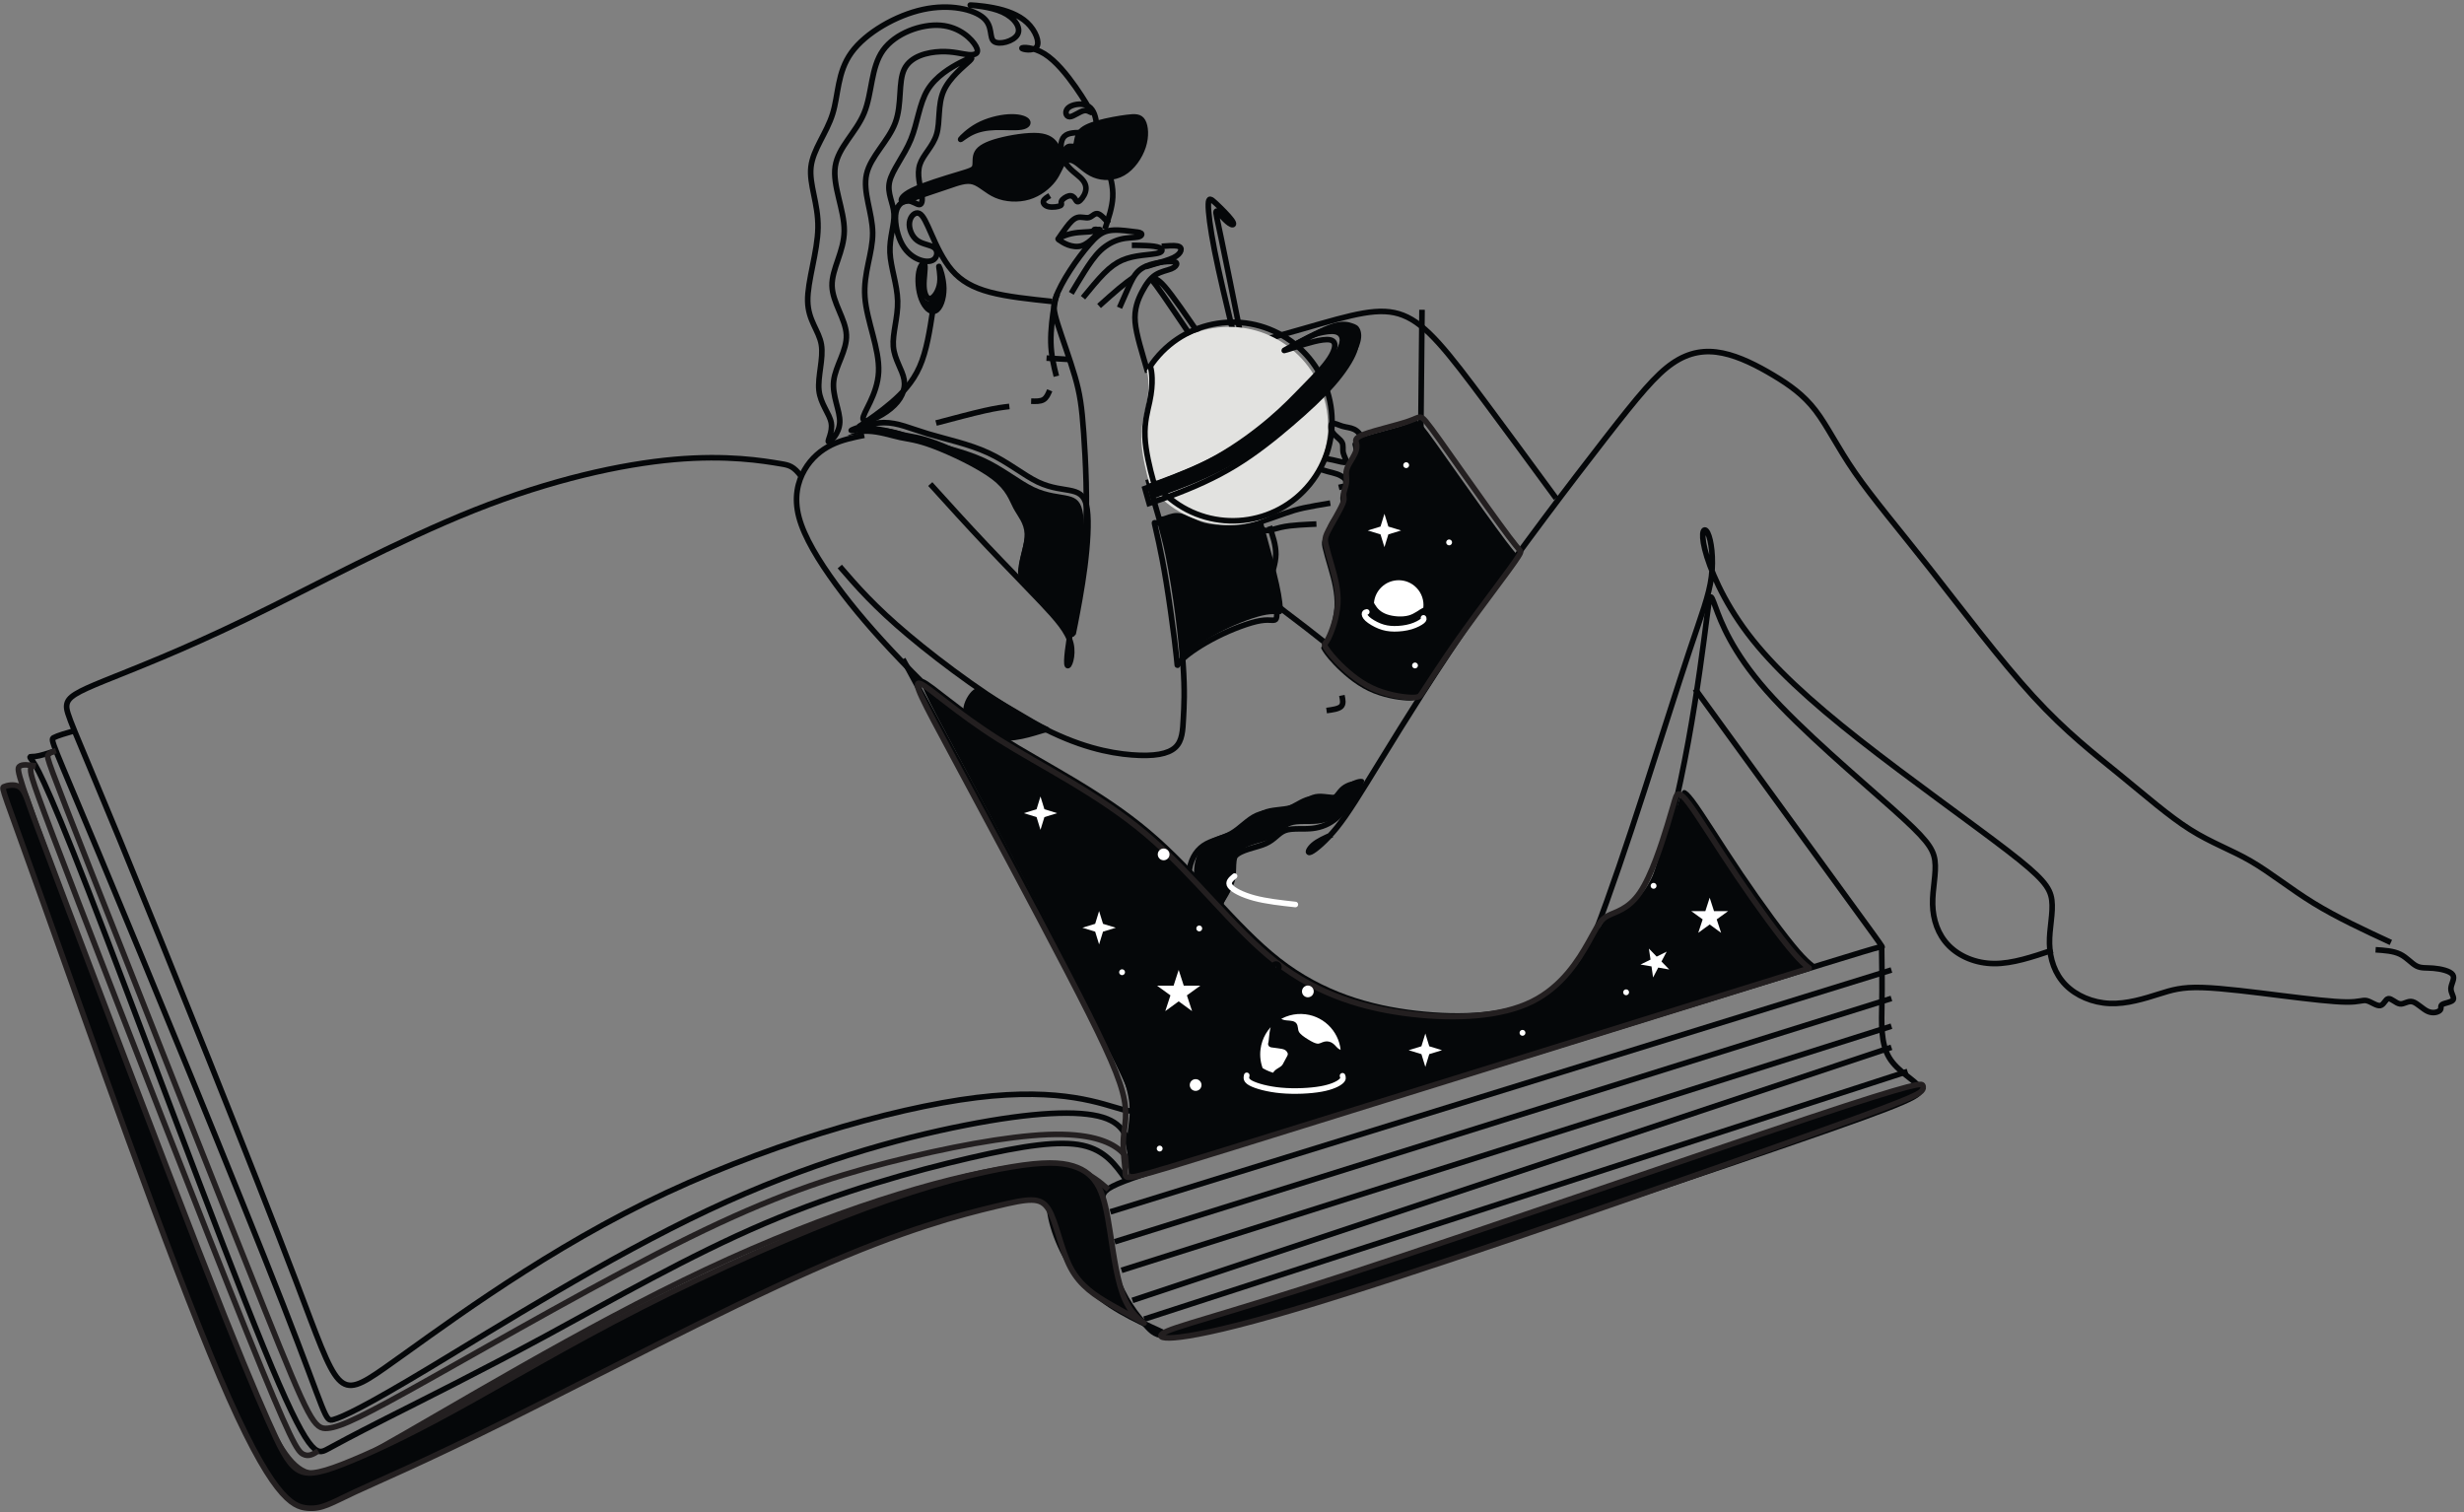 <?xml version="1.0" encoding="UTF-8"?><svg xmlns="http://www.w3.org/2000/svg" xmlns:xlink="http://www.w3.org/1999/xlink" height="1529.7" preserveAspectRatio="xMidYMid meet" version="1.0" viewBox="335.7 769.6 2493.0 1529.7" width="2493.0" zoomAndPan="magnify"><rect x="335.7" y="769.6" width="2493.0" height="1529.7" fill="#808080" stroke="none"/><g><path d="M 15996.504 9366.436 C 15998.591 9231.379 16000.595 9096.349 15998.09 8956.201 C 15995.698 8816.024 15988.714 8670.783 16051.011 8567.028 C 16113.198 8463.273 16244.693 8401.031 16272.295 8349.139 C 16300.007 8297.275 16223.909 8255.79 15310.896 7941.046 C 14397.911 7626.358 12648.012 7038.412 11741.899 6765.209 C 10835.787 6492.007 10773.489 6533.492 10693.997 6616.518 C 10614.392 6699.489 10517.593 6824.001 10458.801 7000.377 C 10400.009 7176.752 10379.308 7405.019 10368.902 7519.153 C 10358.496 7633.259 10358.496 7633.259 11289.706 7920.846 C 12220.804 8208.406 14083.195 8783.526 15023.893 9074.035 C 15964.507 9364.544 15983.594 9370.415 15996.504 9366.436 C 16009.498 9362.457 16016.399 9348.629 15445.786 10133.707 C 15237.998 10419.486 14953.693 10811.191 14648.187 11231.498 M 13643.689 12608.808 C 13455.906 12865.205 13284.706 13097.59 13146.004 13284.288 C 12565.013 14065.889 12551.101 14045.105 11814.492 13834.088 C 11706.313 13803.204 11664.41 13791.1 11527.405 13752.592" fill="none" stroke="#050709" stroke-miterlimit="22.926" stroke-width="40.382" transform="matrix(.14 0 0 -.14 0 3039)"/><path d="M 11254.692 14437.008 C 11800.515 13429.796 12515.102 12107.017 12918.584 11339.689 C 13441.603 10344.987 13441.603 10283.883 13258.116 10331.915 C 13074.699 10379.983 12707.795 10537.188 11926.095 10441.087 C 11144.29 10344.987 9947.619 9995.616 8903.795 9480.292 C 7860.006 8964.934 6969.029 8283.586 6532.307 7977.891 C 6095.55 7672.162 6113.014 7742.05 5724.325 8764.018 C 5335.636 9785.987 4540.76 11760.107 4112.752 12799.503 C 3684.744 13839.006 3623.605 13943.785 3632.355 14017.995 C 3641.069 14092.31 3719.706 14135.916 3977.368 14240.801 C 4235.03 14345.615 4671.787 14511.499 5274.497 14804.192 C 5877.207 15096.816 6645.871 15516.109 7349.004 15795.592 C 8052.172 16075.109 8689.808 16214.815 9171.295 16257.401 C 9652.817 16299.988 9978.188 16245.384 10140.909 16218.083 C 10216.384 16205.398 10256.897 16198.687 10330.791 16098.616" fill="none" stroke="#050709" stroke-miterlimit="22.926" stroke-width="50.996" transform="matrix(.111 0 0 -.111 0 3039)"/><path d="M 13102.802 13769.395 C 13568.59 13881.208 13553.315 13868.197 13589.087 13877.887 C 13630.292 13889.208 13652.812 13896.694 14101.514 13223.912 C 14153.406 13146.09 14211.003 13059.211 14273.611 12964.303 M 15624.004 10889.991 C 15844.31 10549.601 16072.102 10197.196 16299.985 9844.791" fill="none" stroke="#050709" stroke-miterlimit="22.926" stroke-width="43.812" transform="matrix(.129 0 0 -.129 0 3039)"/><path d="M 14787.186 16299.996 C 14782.813 15853.512 14778.408 15406.898 14774.002 14960.415" fill="none" stroke="#050709" stroke-miterlimit="22.926" stroke-width="47.365" transform="matrix(.12 0 0 -.12 0 3039)"/><path d="M 16300.005 9333.67 C 14391.186 8742.658 12482.396 8151.646 10573.606 7560.635" fill="none" stroke="#050709" stroke-miterlimit="22.926" stroke-width="41.142" transform="matrix(.138 0 0 -.138 0 3039)"/><path d="M 16299.987 9125.195 C 14401.604 8530.521 12503.305 7935.818 10604.894 7341.143" fill="none" stroke="#050709" stroke-miterlimit="22.926" stroke-width="41.144" transform="matrix(.138 0 0 -.138 0 3039)"/><path d="M 10655.192 7131.846 C 12536.799 7728.51 14418.406 8325.145 16300.013 8921.78" fill="none" stroke="#050709" stroke-miterlimit="22.926" stroke-width="41.14" transform="matrix(.138 0 0 -.138 0 3039)"/><path d="M 16299.992 8766.72 C 14445.009 8148.27 12589.997 7529.791 10735.014 6911.312" fill="none" stroke="#050709" stroke-miterlimit="22.926" stroke-width="41.072" transform="matrix(.138 0 0 -.138 0 3039)"/><path d="M 10743.493 6725.241 C 12595.704 7326.177 14447.803 7927.112 16300.014 8528.048" fill="none" stroke="#050709" stroke-miterlimit="22.926" stroke-width="40.74" transform="matrix(.139 0 0 -.139 0 3039)"/><path d="M 15119.492 9215.859 C 14827.617 9349.492 14535.781 9483.125 14329.102 9710.195 C 14122.5 9937.227 14001.094 10257.695 13979.297 10439.688 C 13957.383 10621.797 14035.117 10665.508 14150.508 10679.102 C 14265.898 10692.812 14419.102 10676.289 14572.188 10659.805" fill="none" stroke="#050709" stroke-miterlimit="22.926" stroke-width="56.693" transform="matrix(.1 0 0 -.1 0 3039)"/><path d="M 14797.383 10971.406 C 14778.008 11142.891 14758.594 11314.492 14515.781 11389.805 C 14273.008 11465 13806.914 11443.984 13122.305 11309.609 C 12437.695 11175.312 11534.688 10927.695 10519.883 10449.414 C 9505.156 9971.211 8378.711 9262.344 7708.672 8859.336 C 7038.633 8456.367 6825.039 8359.258 6732.773 8332.539 C 6640.508 8305.859 6669.648 8349.531 6218.086 9502.656 C 5766.562 10655.781 4834.336 12918.398 4358.516 14056.914 C 3882.695 15195.508 3863.281 15210.117 3900.391 15230.781 C 3937.461 15251.406 4031.055 15278.281 4124.688 15305.117" fill="none" stroke="#050709" stroke-miterlimit="22.926" stroke-width="56.693" transform="matrix(.1 0 0 -.1 0 3039)"/><path d="M 3922.812 15099.102 C 3843.086 15073.008 3763.359 15046.797 3713.789 15041.094 C 3664.219 15035.312 3644.805 15049.805 3676.328 15008.594 C 3707.891 14967.305 3790.469 14870.195 4254.141 13675.781 C 4717.812 12481.406 5562.656 10189.688 6023.906 9063.281 C 6485.156 7936.836 6562.812 7975.664 6667.227 8031.523 C 6771.602 8087.344 6902.695 8160.195 7261.992 8342.266 C 7621.289 8524.336 8208.789 8815.625 8886.094 9182.227 C 9563.398 9548.789 10330.508 9990.625 11092.812 10315.898 C 11855.117 10641.211 12612.5 10850 13168.516 10978.711 C 13724.414 11107.305 14078.789 11155.898 14308.281 11106.602 C 14537.812 11057.383 14642.188 10910.312 14746.719 10763.203" fill="none" stroke="#050709" stroke-miterlimit="22.926" stroke-width="56.693" transform="matrix(.1 0 0 -.1 0 3039)"/><path d="M 14572.188 10659.805 C 14394.102 10814.609 14216.016 10969.297 13556.719 10875.898 C 12897.305 10782.383 11756.797 10440.703 10504.492 9852.031 C 9252.188 9263.359 7888.047 8427.734 7157.461 8019.648 C 6426.875 7611.523 6329.766 7630.938 5834.531 8827.773 C 5339.297 10024.609 4445.938 12398.906 3991.953 13620 C 3537.969 14841.094 3523.438 14908.984 3551.016 14937.617 C 3578.672 14966.211 3648.438 14955.508 3718.281 14944.688" fill="none" stroke="#231f20" stroke-miterlimit="22.926" stroke-width="56.693" transform="matrix(.1 0 0 -.1 0 3039)"/><path d="M 10072.198 14132.506 C 9908.84 14149.699 9745.455 14166.807 9620.977 14199.9 C 9496.528 14232.909 9410.986 14281.789 9344.576 14358.594 C 9278.194 14435.511 9230.914 14540.296 9195.096 14621.708 C 9159.306 14703.007 9134.95 14760.905 9105.481 14773.603 C 9076.012 14786.413 9041.431 14753.995 9035.222 14708.906 C 9029.042 14663.902 9051.263 14606.201 9091.519 14576.507 C 9131.776 14546.813 9190.096 14545.1 9216.784 14522.794 C 9243.471 14500.489 9238.499 14457.592 9212.289 14437.59 C 9186.107 14417.7 9138.687 14420.791 9092.475 14442.197 C 9046.263 14463.603 9001.23 14503.41 8970.891 14569.203 C 8940.579 14634.995 8924.931 14726.998 8937.376 14784.587 C 8949.793 14842.205 8990.302 14865.606 9024.828 14864.398 C 9059.382 14863.19 9088.008 14837.513 9106.408 14837.401 C 9124.809 14837.289 9132.956 14862.712 9123.517 14917.493 C 9114.134 14972.189 9087.165 15056.213 9110.285 15128.298 C 9133.377 15200.411 9206.586 15260.501 9233.049 15350.79 C 9259.512 15440.995 9239.257 15561.399 9282.66 15662.503 C 9326.063 15763.496 9433.151 15845.301 9471.217 15881.708 C 9509.338 15918.201 9478.464 15909.408 9407.868 15872.887 C 9337.3 15836.395 9227.037 15772.204 9166.33 15671.1 C 9105.622 15570.107 9094.441 15432.286 9045.448 15312.191 C 8996.483 15192.012 8909.677 15089.502 8890.041 15004.214 C 8870.376 14918.897 8917.88 14850.801 8922.375 14770.401 C 8926.87 14690.113 8888.327 14597.295 8893.131 14488.802 C 8897.935 14380.309 8946.085 14255.888 8949.063 14135.596 C 8951.984 14015.305 8909.762 13899.002 8917.627 13804.303 C 8925.521 13709.603 8983.504 13636.591 8996.033 13563.214 C 9008.563 13489.892 8975.61 13416.29 8898.946 13353.11 C 8822.31 13289.987 8701.99 13237.201 8697.074 13277.598 C 8692.102 13317.995 8802.561 13451.406 8810.343 13619.792 C 8818.096 13788.093 8723.144 13991.314 8710.727 14165.206 C 8698.282 14339.21 8768.372 14483.999 8767.164 14631.203 C 8765.956 14778.491 8693.506 14928.308 8722.582 15058.404 C 8751.657 15188.5 8882.259 15298.988 8932.235 15434.309 C 8982.212 15569.602 8951.535 15729.588 8997.747 15823.894 C 9043.959 15918.313 9167.06 15947.108 9260.383 15950.703 C 9353.678 15954.412 9417.223 15932.893 9465.626 15928.595 C 9514.057 15924.409 9547.375 15937.388 9519.367 15988.993 C 9491.359 16040.599 9402.025 16130.804 9262.069 16142.209 C 9122.112 16153.503 8931.533 16085.912 8842.143 15959.693 C 8752.697 15833.502 8764.44 15648.71 8705.221 15504.287 C 8646.002 15359.892 8515.822 15255.894 8494.696 15115.488 C 8473.627 14975.11 8561.64 14798.409 8560.404 14646.906 C 8559.14 14495.488 8468.683 14369.41 8471.492 14246.899 C 8474.301 14124.388 8570.433 14005.613 8575.883 13890.49 C 8581.333 13775.396 8496.129 13664.093 8483.572 13554.505 C 8470.986 13445.001 8531.02 13337.21 8527.677 13252.989 C 8524.362 13168.796 8457.614 13108.201 8445.9 13111.094 C 8434.185 13114.1 8477.504 13180.511 8465.705 13248.41 C 8453.906 13316.197 8387.018 13385.501 8376.259 13485.791 C 8365.499 13586.109 8410.868 13717.3 8393.732 13819.107 C 8376.568 13920.886 8296.869 13993.196 8294.341 14136.186 C 8291.757 14279.205 8366.342 14492.904 8369.207 14669.212 C 8372.101 14845.407 8303.218 14984.1 8318.079 15111.892 C 8332.94 15239.713 8431.488 15356.605 8475.256 15496.59 C 8519.08 15636.602 8508.068 15799.707 8612.769 15944.411 C 8717.469 16089.002 8937.854 16215.306 9134.332 16257.697 C 9330.839 16300.004 9503.439 16258.4 9574.063 16196.4 C 9644.687 16134.512 9613.308 16052.089 9650.502 16024.811 C 9687.669 15997.393 9793.38 16025.205 9821.557 16075.293 C 9849.706 16125.41 9800.347 16197.889 9712.081 16238.314 C 9623.786 16278.71 9496.64 16286.998 9479.476 16289.189 C 9462.311 16291.408 9555.129 16287.503 9647.019 16269.609 C 9738.937 16251.714 9829.9 16219.688 9891.591 16161.593 C 9953.254 16103.498 9985.617 16019.108 9960.671 15985.004 C 9935.696 15950.9 9853.442 15967.109 9853.47 15975.79 C 9853.498 15984.386 9935.809 15985.594 10018.007 15934.691 C 10100.206 15883.9 10182.207 15781.11 10243.589 15693.798 C 10304.999 15606.403 10345.705 15534.486 10355.2 15514.4 C 10364.696 15494.286 10343.008 15526.002 10309.213 15521.704 C 10275.306 15517.49 10229.403 15477.206 10201.198 15476.897 C 10173.105 15476.504 10162.711 15516.198 10190.298 15541.397 C 10217.913 15566.708 10283.593 15577.496 10325.703 15559.601 C 10367.814 15541.706 10386.411 15494.988 10394.698 15439.309 C 10402.901 15383.602 10400.907 15318.793 10413.408 15262.805 C 10425.993 15206.704 10453.187 15159.509 10476.391 15099.588 C 10499.511 15039.61 10518.614 14966.907 10514.709 14891.395 C 10510.804 14815.91 10484.088 14737.589 10457.288 14659.211" fill="none" stroke="#050709" stroke-miterlimit="22.926" stroke-width="40.772" transform="matrix(.139 0 0 -.139 0 3039)"/><g id="change1_1"><path d="M 1269.812 1040.027 C 1269 1036.512 1265.352 1039.816 1263.902 1047.211 C 1262.453 1054.609 1263.199 1066.094 1266.566 1074.598 C 1269.922 1083.086 1275.879 1088.602 1280.695 1086.352 C 1285.5 1084.105 1289.172 1074.117 1289.023 1063.676 C 1288.879 1053.234 1284.922 1042.336 1284.223 1041.535 C 1283.52 1040.738 1286.074 1050.039 1285.02 1058.148 C 1283.965 1066.254 1279.293 1073.172 1275.633 1073.98 C 1271.973 1074.793 1269.309 1069.512 1268.977 1061.695 C 1268.645 1053.883 1270.645 1043.539 1269.812 1040.027" fill="#050709" fill-rule="evenodd"/></g><path d="M 10336.116 16271.389 C 10329.502 16300.006 10299.804 16273.106 10288.008 16212.915 C 10276.211 16152.693 10282.285 16059.211 10309.693 15989.991 C 10337.006 15920.897 10385.496 15876.001 10424.701 15894.315 C 10463.81 15912.598 10493.699 15993.902 10492.49 16078.893 C 10491.314 16163.885 10459.104 16252.597 10453.413 16259.115 C 10447.689 16265.602 10468.484 16189.895 10459.899 16123.885 C 10451.314 16057.908 10413.286 16001.596 10383.492 15995.015 C 10353.699 15988.401 10332.014 16031.39 10329.311 16095.014 C 10326.609 16158.607 10342.888 16242.804 10336.116 16271.389 Z M 10336.116 16271.389" fill="none" stroke="#050709" stroke-miterlimit="22.926" stroke-width="46.147" transform="matrix(.123 0 0 -.123 0 3039)"/><g id="change1_2"><path d="M 1249.141 971.996 C 1247.52 970.875 1248.234 966.41 1259.641 960.836 C 1271.055 955.262 1293.164 948.578 1305.902 944.746 C 1318.645 940.918 1322.016 939.926 1322.992 936.531 C 1323.973 933.137 1322.543 927.324 1325.266 922.531 C 1327.988 917.746 1334.855 913.984 1346.957 910.707 C 1359.055 907.43 1376.387 904.656 1387.176 905.516 C 1397.957 906.375 1402.168 910.852 1405.051 915.105 C 1407.941 919.359 1409.473 923.375 1411.152 923.031 C 1412.828 922.688 1414.652 918 1417.293 916.664 C 1419.938 915.332 1423.422 917.363 1424.902 915.355 C 1426.383 913.348 1425.879 907.285 1428.957 902.754 C 1432.051 898.211 1438.707 895.188 1447.914 892.625 C 1457.105 890.074 1468.824 887.973 1477.094 886.945 C 1485.363 885.902 1490.184 885.914 1493.008 890.918 C 1495.848 895.914 1496.695 905.898 1493.312 916.359 C 1489.918 926.836 1482.285 937.773 1472.891 943.176 C 1463.512 948.578 1452.379 948.461 1443.871 945.039 C 1435.379 941.617 1429.488 934.918 1424.426 931.883 C 1419.355 928.832 1415.102 929.465 1412.156 933.031 C 1409.211 936.598 1407.586 943.109 1402.316 949.992 C 1397.059 956.875 1388.156 964.113 1377.414 967.32 C 1366.664 970.531 1354.074 969.711 1344.566 965.633 C 1335.055 961.551 1328.609 954.207 1321.367 952.078 C 1314.141 949.953 1306.109 953.031 1295.527 956.66 C 1284.945 960.309 1271.805 964.48 1263.258 967.691 C 1254.711 970.902 1250.758 973.121 1249.141 971.996" fill="#050709" fill-rule="evenodd"/></g><path d="M 9456.596 15648.214 C 9444.323 15656.701 9449.735 15690.502 9536.086 15732.702 C 9622.496 15774.901 9789.874 15825.499 9886.309 15854.51 C 9982.774 15883.491 10008.294 15891.002 10015.687 15916.7 C 10023.11 15942.398 10012.287 15986.402 10032.898 16022.687 C 10053.51 16058.913 10105.498 16087.391 10197.113 16112.202 C 10288.698 16137.013 10419.91 16158.009 10501.588 16151.503 C 10583.207 16144.997 10615.086 16111.108 10636.91 16078.904 C 10658.794 16046.699 10670.386 16016.299 10683.102 16018.902 C 10695.789 16021.504 10709.599 16056.991 10729.59 16067.104 C 10749.61 16077.188 10775.989 16061.811 10787.196 16077.011 C 10798.404 16092.211 10794.589 16138.107 10817.892 16172.411 C 10841.313 16206.803 10891.705 16229.692 10961.406 16249.092 C 11030.99 16268.402 11119.706 16284.312 11182.31 16292.09 C 11244.915 16299.985 11281.407 16299.897 11302.788 16262.015 C 11324.287 16224.192 11330.704 16148.605 11305.094 16069.411 C 11279.396 15990.098 11221.612 15907.296 11150.491 15866.398 C 11079.488 15825.499 10995.207 15826.387 10930.799 15852.292 C 10866.509 15878.197 10821.914 15928.913 10783.589 15951.891 C 10745.204 15974.987 10713 15970.196 10690.702 15943.197 C 10668.405 15916.197 10656.103 15866.901 10616.21 15814.794 C 10576.406 15762.688 10509.011 15707.891 10427.687 15683.612 C 10346.305 15659.304 10250.993 15665.514 10179.015 15696.387 C 10107.006 15727.29 10058.212 15782.886 10003.385 15799.003 C 9948.677 15815.09 9887.876 15791.787 9807.765 15764.315 C 9727.654 15736.694 9628.173 15705.111 9563.469 15680.803 C 9498.766 15656.494 9468.838 15639.697 9456.596 15648.214 Z M 9456.596 15648.214" fill="none" stroke="#050709" stroke-miterlimit="22.926" stroke-width="42.919" transform="matrix(.132 0 0 -.132 0 3039)"/><g id="change1_3"><path d="M 1308.625 908.941 C 1309.457 907.715 1316.559 900.355 1326.074 895.191 C 1335.598 890.012 1347.527 887.039 1356.895 886.445 C 1366.258 885.852 1373.074 887.648 1375.543 890.066 C 1378.016 892.484 1376.164 895.535 1369.93 896.551 C 1363.695 897.566 1353.074 896.578 1343.801 896.867 C 1334.531 897.172 1326.605 898.758 1319.914 902.008 C 1313.23 905.258 1307.793 910.172 1308.625 908.941" fill="#050709" fill-rule="evenodd"/></g><path d="M 9906.696 16125.202 C 9912.995 16134.488 9966.756 16190.2 10038.792 16229.294 C 10110.887 16268.506 10201.199 16291.01 10272.111 16295.505 C 10342.994 16300 10394.596 16286.397 10413.286 16268.092 C 10432.004 16249.787 10417.988 16226.692 10370.791 16219.003 C 10323.595 16211.315 10243.19 16218.796 10172.987 16216.608 C 10102.814 16214.301 10042.814 16202.295 9992.158 16177.692 C 9941.561 16153.088 9900.397 16115.887 9906.696 16125.202 Z M 9906.696 16125.202" fill="none" stroke="#050709" stroke-miterlimit="22.926" stroke-width="42.918" transform="matrix(.132 0 0 -.132 0 3039)"/><path d="M 10908.406 16299.994 C 10852.295 16298.893 10796.214 16297.791 10771.597 16255.79 C 10747.099 16213.789 10754.094 16131.007 10788.088 16072.009 C 10822.112 16013.011 10883.015 15977.887 10916.413 15942.91 C 10949.693 15907.994 10955.497 15873.196 10945.287 15840.006 C 10935.107 15806.786 10909.001 15775.293 10893.612 15767.702 C 10878.103 15760.112 10873.489 15776.513 10864.113 15790.296 C 10854.706 15804.107 10840.508 15815.3 10818.986 15811.013 C 10797.494 15806.697 10768.71 15786.813 10761.298 15771.185 C 10754.005 15755.587 10768.204 15744.395 10752.695 15735.614 C 10737.187 15726.892 10692.09 15720.701 10662.115 15727.19 C 10632.199 15733.798 10617.405 15753.087 10621.304 15769.489 C 10625.293 15785.801 10647.886 15799.285 10670.598 15812.71" fill="none" stroke="#050709" stroke-miterlimit="22.926" stroke-width="43.202" transform="matrix(.131 0 0 -.131 0 3039)"/><path d="M 11568.091 16216.385 C 11535.212 16253.801 11502.396 16291.311 11477.193 16295.692 C 11452.114 16300.012 11434.587 16271.204 11408.389 16264.492 C 11382.285 16257.903 11347.293 16273.286 11315.688 16264.585 C 11283.99 16255.914 11255.493 16223.098 11228.612 16187.702 C 11201.793 16152.399 11176.59 16114.485 11165.993 16099.6 C 11155.396 16084.714 11159.591 16092.887 11178.796 16103.609 C 11198.095 16114.299 11232.496 16127.6 11267.706 16135.493 C 11302.885 16143.293 11338.996 16145.811 11369.109 16147.395 C 11399.097 16149.011 11423.088 16149.788 11447.39 16156.004 C 11471.785 16162.188 11496.491 16173.81 11497.206 16166.01 C 11497.796 16158.086 11474.489 16130.894 11446.396 16103.391 C 11418.209 16075.888 11385.299 16048.199 11349.313 16037.292 C 11313.295 16026.508 11274.108 16032.692 11242.006 16044.408 C 11209.811 16056 11184.608 16073.309 11159.405 16090.494" fill="none" stroke="#050709" stroke-miterlimit="22.926" stroke-width="45.102" transform="matrix(.126 0 0 -.126 0 3039)"/><path d="M 16300.003 7786.329 C 16138.803 7861.157 15977.604 7936.008 15837.591 8021.939 C 15697.695 8107.893 15579.009 8204.952 15461.204 8273.405 C 15343.306 8341.835 15226.197 8381.636 15098.401 8462.329 C 14970.698 8543.021 14832.099 8664.581 14678.688 8789.827 C 14525.301 8915.074 14356.892 9043.959 14158.51 9260.538 C 13960.106 9477.116 13731.705 9781.411 13541.297 10023.396 C 13350.797 10265.311 13198.198 10445.009 13092.192 10598.397 C 12986.093 10751.808 12926.495 10878.908 12854.889 10972.002 C 12783.307 11065.097 12699.694 11124.092 12604.305 11181.302 C 12508.892 11238.397 12401.797 11293.59 12299.5 11314.592 C 12197.295 11335.594 12100.005 11322.311 12000.003 11253.789 C 11900.001 11185.405 11797.194 11061.689 11594.408 10800.789 C 11391.599 10539.911 11088.695 10141.804 10838.411 9782.176 C 10587.989 9422.572 10390.21 9101.517 10257.291 8885.17 C 10124.395 8668.8 10056.29 8557.161 9990.224 8474.869 C 9924.112 8392.577 9859.925 8339.609 9834.171 8327.903 C 9808.394 8316.197 9821.05 8345.729 9848.52 8369.837 C 9875.989 8393.922 9918.294 8412.582 9960.599 8431.266" fill="none" stroke="#050709" stroke-miterlimit="22.926" stroke-width="33.643" transform="matrix(.169 0 0 -.169 0 3039)"/><path d="M 6994.789 10572.302 C 6929.78 10559.197 6864.749 10546.091 6803.793 10516.3 C 6742.86 10486.397 6686.003 10439.807 6645.899 10370.498 C 6605.772 10301.098 6582.421 10208.91 6613 10093.304 C 6643.624 9977.63 6728.224 9838.515 6830.117 9699.13 C 6932.055 9559.722 7051.309 9420.09 7212.919 9251.634 C 7374.529 9083.179 7578.518 8885.923 7812.995 8704.047 C 8047.451 8522.148 8312.44 8355.606 8496.207 8207.394 C 8679.953 8059.182 8782.499 7929.3 8872.164 7788.091 C 8961.83 7646.927 9038.593 7494.414 9150.056 7368.292 C 9261.519 7242.147 9407.682 7142.371 9630.045 7067.116 C 9852.409 6991.839 10150.994 6941.084 10399.501 6961.283 C 10648.097 6981.459 10846.591 7072.566 10980.91 7188.712 C 11115.093 7304.859 11185.101 7446.023 11270.691 7666.832 C 11356.191 7887.664 11457.409 8188.119 11556.194 8492.222 C 11655.092 8796.324 11751.491 9104.053 11821.611 9313.738 C 11891.709 9523.424 11935.506 9635.067 11949.49 9744.323 C 11963.608 9853.579 11948.094 9960.426 11928.098 10000.801 C 11908.192 10041.108 11884.008 10014.897 11910.692 9906.474 C 11937.51 9798.028 12015.197 9607.302 12162.103 9412.929 C 12309.009 9218.533 12525.089 9020.489 12816.289 8791.528 C 13107.602 8562.545 13474.011 8302.622 13679.711 8144.3 C 13885.299 7986 13930.199 7929.277 13940.107 7854.901 C 13949.992 7780.502 13924.795 7688.45 13926.799 7598.986 C 13928.803 7509.501 13957.806 7422.582 14020.405 7358.632 C 14083.005 7294.681 14179.201 7253.699 14279.607 7249.736 C 14379.992 7245.772 14484.497 7278.851 14564.21 7304.003 C 14643.9 7329.133 14698.799 7346.359 14819.201 7342.847 C 14939.491 7339.289 15125.308 7315.015 15287.098 7294.884 C 15448.911 7274.775 15586.607 7258.81 15663.798 7258.112 C 15740.899 7257.414 15757.495 7271.938 15782.309 7265.971 C 15807.011 7260.026 15840 7233.59 15861.099 7237.418 C 15882.198 7241.224 15891.295 7275.338 15908.792 7277.658 C 15926.31 7279.999 15952.206 7250.546 15976.21 7247.236 C 16000.304 7243.926 16022.597 7266.759 16049.911 7259.756 C 16077.202 7252.775 16109.493 7215.959 16140.702 7202.651 C 16172.002 7189.32 16202.108 7199.498 16211.611 7211.027 C 16221.001 7222.557 16209.697 7235.437 16224.108 7244.039 C 16238.61 7252.64 16278.804 7256.941 16287.496 7271.127 C 16296.21 7285.291 16273.49 7309.34 16274.39 7337.037 C 16275.404 7364.734 16299.993 7396.101 16284.906 7417.898 C 16269.909 7439.696 16215.191 7451.945 16172.903 7455.571 C 16130.592 7459.218 16100.801 7454.22 16072.293 7469.104 C 16043.808 7483.966 16016.494 7518.71 15976.998 7537.783 C 15937.502 7556.856 15885.711 7560.233 15833.807 7563.633" fill="none" stroke="#050709" stroke-miterlimit="22.926" stroke-width="32.681" transform="matrix(.173 0 0 -.173 0 3039)"/><path d="M 10215.312 14237.493 C 10363.593 14073.709 10511.811 13909.893 10668.313 13744.296 C 10824.908 13578.699 10989.786 13411.415 11115.906 13277.887 C 11241.995 13144.39 11329.388 13044.807 11353.111 12945.693 C 11376.71 12846.61 11336.514 12748.089 11324.699 12770.594 C 11313.009 12793.005 11329.607 12936.41 11364.395 13119.604 C 11399.309 13302.704 11452.413 13525.595 11470.792 13807.403 C 11489.202 14089.212 11473.011 14429.814 11457.289 14649.985 C 11441.599 14870.187 11426.408 14969.895 11386.087 15108.611 C 11345.797 15247.296 11280.409 15424.99 11246.308 15534.106 C 11212.207 15643.191 11209.394 15683.7 11230.305 15744.9 C 11251.09 15806.194 11295.599 15888.211 11346.61 15966.915 C 11397.589 16045.713 11455.101 16121.197 11504.299 16177.896 C 11553.497 16234.596 11594.287 16272.385 11651.986 16286.2 C 11709.686 16300.015 11784.295 16289.701 11834.712 16283.7 C 11885.191 16277.698 11911.603 16276.01 11921.886 16267.509 C 11932.201 16259.007 11926.293 16243.691 11896.412 16237.19 C 11866.499 16230.814 11812.488 16233.095 11756.789 16219.311 C 11701.09 16205.402 11643.703 16175.49 11593.693 16128.198 C 11543.589 16080.907 11500.892 16016.206 11462.603 15955.506 C 11424.314 15894.806 11390.494 15838.013 11356.706 15781.189" fill="none" stroke="#050709" stroke-miterlimit="22.926" stroke-width="45.364" transform="matrix(.125 0 0 -.125 0 3039)"/><path d="M 9637.203 13790.611 C 9778.232 13627.194 9919.229 13463.905 10203.414 13225.099 C 10487.504 12986.293 10914.686 12672.099 11256.286 12489.501 C 11597.886 12306.809 11853.904 12255.904 12039.01 12241.296 C 12223.894 12226.815 12337.898 12248.695 12396.488 12302.299 C 12455.11 12355.999 12458.19 12441.391 12463.588 12542.598 C 12468.987 12643.804 12476.608 12760.794 12460.889 12988.103 C 12445.202 13215.509 12406.11 13553.203 12339.708 13884.196 C 12297.409 14094.993 12216.59 14330.591 12172.798 14507.504 M 12170.385 15387.401 C 12124.402 15549.897 12076.292 15693.688 12066.796 15801.405 C 12057.397 15909.09 12090.709 15988.797 12124.211 16052.087 C 12157.714 16115.409 12191.407 16162.09 12234.786 16189.909 C 12278.197 16217.6 12331.293 16226.396 12364.001 16239.512 C 12396.71 16252.69 12408.809 16270.188 12407.793 16281.906 C 12406.713 16293.592 12392.391 16299.404 12360 16299.689 C 12327.609 16300.007 12277.085 16294.704 12227.387 16283.303 C 12177.689 16271.903 12128.911 16254.31 12092.995 16220.49 C 12057.206 16186.797 12034.31 16136.908 12010.715 16084.002 C 11986.993 16031.097 11962.605 15975.206 11938.089 15919.315" fill="none" stroke="#050709" stroke-miterlimit="22.926" stroke-width="46.089" transform="matrix(.123 0 0 -.123 0 3039)"/><path d="M 11866.306 16064.315 C 11926.415 16118.196 11986.587 16172.108 12033.696 16211.393 C 12080.902 16250.709 12115.108 16275.302 12149.314 16299.99" fill="none" stroke="#050709" stroke-miterlimit="22.926" stroke-width="46.354" transform="matrix(.122 0 0 -.122 0 3039)"/><path d="M 11544.01 15872.692 C 11603.093 15944.985 11662.208 16017.31 11714.608 16070.087 C 11767.008 16122.894 11812.694 16156.186 11863.085 16178.307 C 11913.509 16200.302 11968.607 16211.19 12025.306 16218.407 C 12082.005 16225.592 12140.209 16229.012 12168.198 16239.9 C 12196.092 16250.788 12193.614 16269.113 12170.206 16280.314 C 12146.705 16291.485 12102.306 16295.595 12060.794 16297.697 C 12019.407 16299.799 11980.907 16299.894 11942.407 16299.988" fill="none" stroke="#050709" stroke-miterlimit="22.926" stroke-width="45.539" transform="matrix(.124 0 0 -.124 0 3039)"/><path d="M 12186.4 16292.213 C 12235.905 16296.086 12285.315 16299.991 12313.186 16294.511 C 12341.087 16288.906 12347.385 16274.01 12342 16256.092 C 12336.615 16238.299 12319.389 16217.609 12281.41 16198.997 C 12243.4 16180.512 12184.511 16164.105 12143.288 16152.201 C 12102.003 16140.203 12078.416 16132.802 12054.797 16125.307" fill="none" stroke="#050709" stroke-miterlimit="22.926" stroke-width="45.705" transform="matrix(.124 0 0 -.124 0 3039)"/><path d="M 11607.388 15609.707 C 11585.712 15697.286 11564.003 15784.801 11561.509 15891.108 C 11559.111 15997.286 11575.992 16122.289 11588.498 16193.603 C 11601.005 16264.885 11609.008 16282.414 11617.011 16300.008" fill="none" stroke="#050709" stroke-miterlimit="22.926" stroke-width="47.025" transform="matrix(.121 0 0 -.121 0 3039)"/><path d="M 10663.209 16300.013 C 10636.815 16126.785 10610.388 15953.589 10551.295 15819.984 C 10492.3 15686.314 10400.704 15592.203 10309.402 15514.294 C 10218.1 15436.386 10127.19 15374.81 10036.313 15313.104" fill="none" stroke="#050709" stroke-miterlimit="22.926" stroke-width="47.41" transform="matrix(.12 0 0 -.12 0 3039)"/><path d="M 11252.699 16152.716 C 11412.304 16195.013 11571.909 16237.31 11680.286 16261.812 C 11788.697 16286.416 11845.811 16293.192 11902.994 16300.002" fill="none" stroke="#050709" stroke-miterlimit="22.926" stroke-width="49.666" transform="matrix(.114 0 0 -.114 0 3039)"/><path d="M 11990.995 16204.588 C 12031.5 16203.194 12072.108 16201.901 12099.315 16217.784 C 12126.591 16233.7 12140.5 16266.791 12154.512 16299.984" fill="none" stroke="#050709" stroke-miterlimit="22.926" stroke-width="49.359" transform="matrix(.115 0 0 -.115 0 3039)"/><path d="M 11919.288 16300.004 C 11984.999 16296.098 12050.709 16292.291 12116.487 16288.385" fill="none" stroke="#050709" stroke-miterlimit="22.926" stroke-width="48.46" transform="matrix(.117 0 0 -.117 0 3039)"/><path d="M 16133.306 14909.003 C 16191.801 14916.8 16250.41 14924.597 16275.194 14949.117 C 16300.016 14973.601 16291.089 15014.807 16282.2 15056.014" fill="none" stroke="#050709" stroke-miterlimit="22.926" stroke-width="54.666" transform="matrix(.104 0 0 -.104 0 3039)"/><path d="M 16299.997 14412.916 C 16130.61 14446.082 15961.295 14479.212 15770.204 14584.495 C 15579.186 14689.706 15366.608 14866.891 15207.21 14990.787 C 15047.812 15114.791 14941.595 15185.399 14891.792 15248.209 C 14841.917 15310.984 14848.313 15365.889 14868.005 15435.203 C 14887.804 15504.517 14920.898 15588.205 14922.407 15673.904 C 14923.808 15759.712 14893.589 15847.496 14863.297 15935.315" fill="none" stroke="#050709" stroke-miterlimit="22.926" stroke-width="52.151" transform="matrix(.109 0 0 -.109 0 3039)"/><g id="change1_4"><path d="M 1632.996 1389.152 C 1634.309 1385.492 1633.082 1375.055 1629.797 1360.18 C 1626.5 1345.305 1621.141 1325.996 1618.035 1314.676 C 1614.922 1303.367 1614.062 1300.051 1613.699 1298.043 C 1613.32 1296.031 1613.441 1295.336 1609.703 1296.27 C 1605.965 1297.203 1598.383 1299.77 1588.664 1300.684 C 1578.945 1301.605 1567.102 1300.867 1559.562 1299.641 C 1552.031 1298.406 1548.812 1296.688 1543.945 1294.262 C 1539.094 1291.836 1532.594 1288.688 1526.613 1288.59 C 1520.633 1288.492 1515.176 1291.438 1512.242 1292.07 C 1509.312 1292.703 1508.902 1291.027 1509.484 1293.488 C 1510.055 1295.945 1511.598 1302.543 1513.695 1312.262 C 1515.777 1321.98 1518.387 1334.812 1521.32 1352.898 C 1524.262 1370.984 1527.504 1394.297 1529.469 1409.914 C 1531.434 1425.539 1532.113 1433.441 1532.359 1435.945 C 1532.605 1438.438 1532.422 1435.527 1538.695 1429.738 C 1544.965 1423.949 1557.691 1415.305 1572.984 1407.637 C 1588.266 1399.969 1606.117 1393.289 1616.961 1391.504 C 1627.82 1389.723 1631.676 1392.816 1632.996 1389.152" fill="#050709" fill-rule="evenodd"/></g><path d="M 15205.796 15362.711 C 15218.018 15396.793 15206.597 15493.983 15176.007 15632.493 C 15145.307 15771.003 15095.403 15950.797 15066.486 16056.207 C 15037.497 16161.508 15029.494 16192.389 15026.112 16211.085 C 15022.584 16229.817 15023.711 16236.292 14988.902 16227.598 C 14954.092 16218.905 14883.492 16195.008 14792.995 16186.496 C 14702.497 16177.912 14592.213 16184.787 14522.013 16196.208 C 14451.885 16207.702 14421.913 16223.706 14376.592 16246.294 C 14331.416 16268.882 14270.891 16298.199 14215.203 16299.108 C 14159.515 16300.018 14108.702 16272.592 14081.385 16266.7 C 14054.105 16260.807 14050.286 16276.411 14055.705 16253.496 C 14061.016 16230.617 14075.383 16169.183 14094.916 16078.686 C 14114.303 15988.189 14138.6 15868.702 14165.917 15700.293 C 14193.306 15531.884 14223.496 15314.808 14241.792 15169.387 C 14260.088 15023.893 14266.417 14950.31 14268.708 14926.994 C 14271 14903.788 14269.29 14930.886 14327.706 14984.792 C 14386.085 15038.697 14504.59 15119.191 14646.992 15190.592 C 14789.284 15261.993 14955.511 15324.192 15056.484 15340.815 C 15157.602 15357.401 15193.502 15328.593 15205.796 15362.711 Z M 15205.796 15362.711" fill="none" stroke="#050709" stroke-miterlimit="22.926" stroke-width="52.79" transform="matrix(.107 0 0 -.107 0 3039)"/><g id="change1_5"><path d="M 1373.215 1362.914 C 1368.551 1358.059 1364.887 1354.273 1365.914 1344.898 C 1366.938 1335.523 1372.664 1320.559 1372.293 1309.711 C 1371.91 1298.859 1365.43 1292.121 1361 1283.852 C 1356.574 1275.59 1354.207 1265.801 1339.301 1254.441 C 1324.395 1243.086 1296.945 1230.16 1279.617 1223.602 C 1262.285 1217.055 1255.074 1216.887 1245.723 1214.848 C 1236.383 1212.797 1224.902 1208.887 1213.633 1208.562 C 1202.367 1208.223 1191.324 1211.469 1193.824 1210.047 C 1196.328 1208.629 1212.371 1202.555 1226.523 1202.477 C 1240.676 1202.398 1252.922 1208.312 1270.781 1213.699 C 1288.641 1219.074 1312.102 1223.918 1331.82 1233.035 C 1351.535 1242.148 1367.516 1255.535 1381.664 1262.328 C 1395.828 1269.125 1408.145 1269.328 1416.664 1271.41 C 1425.168 1273.484 1429.879 1277.43 1431.594 1290.328 C 1433.305 1303.23 1432.031 1325.102 1429.16 1347.59 C 1426.273 1370.082 1421.789 1393.203 1419.547 1404.762 C 1417.305 1416.32 1417.305 1416.32 1416.797 1415.285 C 1416.289 1414.25 1415.277 1412.176 1410.59 1406.059 C 1405.914 1399.938 1397.555 1389.766 1390.543 1381.73 C 1383.535 1373.688 1377.879 1367.77 1373.215 1362.914" fill="#050709" fill-rule="evenodd"/></g><path d="M 12187.396 14875.402 C 12146.002 14918.495 12113.483 14952.088 12122.601 15035.292 C 12131.684 15118.496 12182.508 15251.31 12179.214 15347.584 C 12175.817 15443.893 12118.302 15503.696 12078.988 15577.088 C 12039.709 15650.412 12018.7 15737.291 11886.406 15838.106 C 11754.112 15938.887 11510.498 16053.604 11356.709 16111.812 C 11202.886 16169.916 11138.888 16171.407 11055.892 16189.504 C 10973 16207.705 10871.11 16242.408 10771.092 16245.285 C 10671.109 16248.301 10573.102 16219.492 10595.289 16232.111 C 10617.512 16244.696 10759.894 16298.605 10885.498 16299.298 C 11011.101 16299.992 11119.786 16247.504 11278.289 16199.696 C 11436.793 16151.993 11645.011 16109.004 11820.016 16028.088 C 11994.987 15947.207 12136.815 15828.399 12262.384 15768.111 C 12388.091 15707.788 12497.4 15705.985 12573.011 15687.507 C 12648.484 15669.098 12690.294 15634.083 12705.514 15519.608 C 12720.698 15405.099 12709.396 15210.991 12683.915 15011.406 C 12658.295 14811.786 12618.496 14606.584 12598.597 14504.001 C 12578.697 14401.417 12578.697 14401.417 12574.19 14410.604 C 12569.683 14419.791 12560.704 14438.2 12519.102 14492.491 C 12477.604 14546.816 12403.414 14637.092 12341.185 14708.405 C 12278.99 14779.787 12228.79 14832.309 12187.396 14875.402 Z M 12187.396 14875.402" fill="none" stroke="#050709" stroke-miterlimit="22.926" stroke-width="50.315" transform="matrix(.113 0 0 -.113 0 3039)"/><g id="change1_6"><path d="M 1322.57 1502.121 C 1317.91 1498.09 1313.102 1493.84 1313.199 1487.52 C 1313.309 1481.191 1318.32 1472.77 1322.32 1469.789 C 1326.328 1466.809 1329.328 1469.262 1333.461 1472.039 C 1337.59 1474.82 1342.859 1477.91 1351.57 1483.078 C 1360.281 1488.238 1372.449 1495.469 1380.379 1500.031 C 1388.309 1504.59 1392.012 1506.488 1393.719 1507.16 C 1395.441 1507.84 1395.16 1507.301 1390.891 1508.48 C 1386.621 1509.648 1378.352 1512.551 1369.379 1514.371 C 1360.398 1516.199 1350.719 1516.949 1345.09 1516.672 C 1339.449 1516.398 1337.871 1515.102 1334.809 1512.531 C 1331.762 1509.969 1327.238 1506.148 1322.57 1502.121" fill="#050709" fill-rule="evenodd"/></g><path d="M 13225.703 15368.789 C 13179.102 15409.102 13131.016 15451.602 13131.992 15514.805 C 13133.086 15578.086 13183.203 15662.305 13223.203 15692.109 C 13263.281 15721.914 13293.281 15697.383 13334.609 15669.609 C 13375.898 15641.797 13428.594 15610.898 13515.703 15559.219 C 13602.812 15507.617 13724.492 15435.312 13803.789 15389.688 C 13883.086 15344.102 13920.117 15325.117 13937.188 15318.398 C 13954.414 15311.602 13951.602 15316.992 13908.906 15305.195 C 13866.211 15293.516 13783.516 15264.492 13693.789 15246.289 C 13603.984 15228.008 13507.188 15220.508 13450.898 15223.281 C 13394.492 15226.016 13378.711 15238.984 13348.086 15264.688 C 13317.617 15290.312 13272.383 15328.516 13225.703 15368.789 Z M 13225.703 15368.789" fill="none" stroke="#050709" stroke-miterlimit="22.926" stroke-width="56.693" transform="matrix(.1 0 0 -.1 0 3039)"/><g id="change1_7"><path d="M 1715.148 1558.148 C 1712.938 1556.484 1705.277 1558.41 1700.496 1562.332 C 1695.723 1566.238 1693.824 1572.141 1688.473 1573.445 C 1683.121 1574.742 1674.312 1571.465 1666.379 1573.047 C 1658.457 1574.637 1651.406 1581.105 1642.355 1583.824 C 1633.297 1586.543 1622.223 1585.508 1612.93 1589.566 C 1603.637 1593.621 1596.113 1602.766 1586.895 1608.035 C 1577.676 1613.305 1566.742 1614.695 1558.555 1620.32 C 1550.359 1625.957 1544.898 1635.828 1543.922 1648.41 C 1542.949 1660.988 1546.469 1676.266 1547.008 1688.793 C 1547.535 1701.32 1545.09 1711.086 1550.852 1724.258 C 1556.617 1737.426 1570.574 1753.988 1574.781 1758.781 C 1578.984 1763.566 1573.422 1756.582 1572.188 1747.773 C 1570.957 1738.965 1574.062 1728.336 1574.031 1717.344 C 1573.988 1706.355 1570.82 1695.02 1573.082 1685.832 C 1575.34 1676.656 1583.02 1669.629 1585.305 1660 C 1587.59 1650.367 1584.473 1638.125 1590.648 1631.152 C 1596.82 1624.176 1612.289 1622.48 1621.738 1618.285 C 1631.188 1614.094 1634.645 1607.391 1641.727 1604.844 C 1648.816 1602.305 1659.551 1603.906 1669.109 1602.852 C 1678.664 1601.809 1687.062 1598.102 1693.816 1592.242 C 1700.578 1586.383 1705.711 1578.375 1709.902 1571.727 C 1714.098 1565.09 1717.352 1559.812 1715.148 1558.148" fill="#050709" fill-rule="evenodd"/></g><path d="M 16279.088 14055.292 C 16258.103 14071.087 16185.398 14052.808 16140.017 14015.585 C 16094.711 13978.509 16076.692 13922.488 16025.899 13910.104 C 15975.105 13897.795 15891.5 13928.902 15816.199 13913.886 C 15741.01 13898.796 15674.088 13837.399 15588.184 13811.594 C 15502.206 13785.79 15397.096 13795.615 15308.893 13757.093 C 15220.69 13718.609 15149.283 13631.815 15061.784 13581.8 C 14974.286 13531.785 14870.511 13518.586 14792.801 13465.197 C 14715.016 13411.697 14663.184 13318.007 14653.915 13198.586 C 14644.684 13079.203 14678.089 12934.2 14683.205 12815.298 C 14688.21 12696.397 14665.001 12603.708 14719.688 12478.689 C 14774.411 12353.707 14906.882 12196.506 14946.813 12151.015 C 14986.706 12105.597 14933.91 12171.888 14922.195 12255.494 C 14910.516 12339.099 14939.991 12439.982 14939.694 12544.313 C 14939.286 12648.606 14909.218 12756.2 14930.685 12843.402 C 14952.115 12930.492 15025.005 12997.191 15046.695 13088.583 C 15068.384 13180.011 15038.797 13296.206 15097.414 13362.386 C 15155.993 13428.603 15302.813 13444.694 15392.499 13484.513 C 15482.185 13524.296 15514.997 13587.917 15582.215 13612.091 C 15649.507 13636.19 15751.391 13620.989 15842.115 13630.999 C 15932.802 13640.898 16012.514 13676.083 16076.618 13731.697 C 16140.796 13787.31 16189.513 13863.315 16229.295 13926.418 C 16269.115 13989.409 16299.999 14039.498 16279.088 14055.292 Z M 16279.088 14055.292" fill="none" stroke="#050709" stroke-miterlimit="22.926" stroke-width="53.809" transform="matrix(.105 0 0 -.105 0 3039)"/><path d="M 14960.989 14280.483 C 14987.414 14337.814 15013.805 14395.11 15025.785 14497.41 C 15037.8 14599.71 15035.404 14747.013 14995.193 14888.795 C 14954.912 15030.508 14876.885 15166.699 14869.488 15268.201 C 14862.092 15369.702 14925.291 15436.513 14969.809 15493.114 C 15014.291 15549.716 15040.092 15596.213 15044.398 15630.695 C 15048.6 15665.212 15031.411 15687.713 15035.613 15710.91 C 15039.71 15734.002 15065.407 15757.684 15068.601 15796.298 C 15071.796 15834.913 15052.489 15888.285 15059.816 15928.01 C 15067.108 15967.597 15100.896 15993.502 15126.002 16030.692 C 15151.212 16067.813 15167.706 16116.185 15161.595 16155.39 C 15155.483 16194.594 15126.696 16224.597 15094.194 16240.084 C 15061.795 16255.606 15025.785 16256.613 14989.012 16267.69 C 14952.307 16278.802 14914.908 16299.985 14897.511 16290.4 C 14880.183 16280.886 14882.892 16240.605 14905.498 16208.311 C 14928.208 16176.086 14970.712 16151.917 14986.303 16123.408 C 15001.79 16095.003 14990.296 16062.292 14998.11 16027.706 C 15005.888 15993.085 15032.904 15956.485 15021.514 15946.588 C 15010.194 15936.587 14960.398 15953.186 14903.692 15965.583 C 14846.986 15978.014 14783.301 15986.209 14756.215 15970.583 C 14729.095 15954.992 14738.61 15915.614 14779.793 15890.785 C 14820.908 15865.992 14893.9 15855.887 14942.306 15838.698 C 14990.609 15821.509 15014.396 15797.201 15038.286 15772.894" fill="none" stroke="#050709" stroke-miterlimit="22.926" stroke-width="50.398" transform="matrix(.113 0 0 -.113 0 3039)"/><path d="M 15570.612 16300.016 C 15480.506 16284.992 15390.509 16270.005 15322.108 16255.017 C 15253.599 16239.993 15206.686 16225.006 15151.214 16205.685 C 15095.706 16186.4 15031.495 16162.708 14987.399 16148.19 C 14943.412 16133.709 14919.287 16128.291 14914.484 16107.814 C 14909.717 16087.193 14924.09 16051.512 14958.399 16044.397 C 14992.708 16037.283 15046.988 16058.807 15104.915 16072.386 C 15162.807 16086.001 15224.382 16091.707 15281.01 16095.608 C 15337.601 16099.616 15389.317 16101.783 15440.888 16103.986" fill="none" stroke="#050709" stroke-miterlimit="22.926" stroke-width="52.414" transform="matrix(.108 0 0 -.108 0 3039)"/><path d="M 12700.709 15822.484 C 12589.513 15984.808 12478.189 16147.196 12412.116 16223.616 C 12345.915 16300.003 12324.711 16290.391 12314.108 16285.697 C 12303.602 16280.906 12303.602 16280.906 12312.703 16269.793 C 12321.804 16258.808 12340.007 16236.709 12395.51 16157 C 12450.884 16077.291 12543.495 15939.908 12636.106 15802.589" fill="none" stroke="#050709" stroke-miterlimit="22.926" stroke-width="46.348" transform="matrix(.122 0 0 -.122 0 3039)"/><path d="M 12469.796 15212.013 C 12412.712 15450.498 12355.689 15688.89 12319.513 15872.406 C 12283.399 16055.89 12268.193 16184.407 12269.603 16242.196 C 12271.013 16299.985 12289.101 16286.986 12328.588 16250.197 C 12368.106 16213.286 12429.114 16152.707 12454.59 16117.911 C 12480.097 16083.206 12470.011 16074.408 12452.199 16081.489 C 12434.295 16088.51 12408.696 16111.503 12384.415 16137.899 C 12360.104 16164.295 12337.295 16194.094 12331.991 16185.602 C 12326.687 16177.11 12339.012 16130.204 12374.513 15960.301 C 12410.014 15790.305 12468.815 15497.312 12527.494 15204.288" fill="none" stroke="#050709" stroke-miterlimit="22.926" stroke-width="44.494" transform="matrix(.127 0 0 -.127 0 3039)"/><path d="M 11583.912 16260.095 C 11571.713 16267.289 11559.609 16274.514 11551.695 16280.488 C 11543.813 16286.4 11540.185 16291.185 11541.311 16294.595 C 11542.406 16298.004 11548.286 16300.006 11555.605 16299.411 C 11562.987 16298.692 11571.807 16295.408 11579.314 16290.31 C 11586.914 16285.211 11593.201 16278.111 11599.488 16271.105" fill="none" stroke="#050709" stroke-miterlimit="22.926" stroke-width="45.395" transform="matrix(.125 0 0 -.125 0 3039)"/><path d="M 13187.997 8971.124 C 13246.702 8955.658 13305.512 8940.217 13370.408 8978.871 C 13435.305 9017.55 13506.288 9110.35 13583.91 9334.681 C 13661.507 9559.013 13745.69 9914.876 13809.296 10261.913 C 13872.901 10608.897 13915.797 10947.001 13937.297 11116.106 C 13958.797 11285.211 13958.797 11285.211 13995.896 11184.402 C 14032.995 11083.592 14107.192 10881.999 14344.013 10613.007 C 14580.702 10343.989 14979.988 10007.491 15205.9 9806.083 C 15431.707 9604.649 15484.299 9538.303 15495.813 9451.247 C 15507.406 9364.218 15478.001 9256.532 15480.294 9151.823 C 15482.612 9047.114 15516.602 8945.408 15589.798 8870.578 C 15663.1 8795.748 15775.687 8747.794 15900.606 8746.951 C 16025.498 8746.108 16162.695 8792.402 16299.997 8838.67" fill="none" stroke="#050709" stroke-miterlimit="22.926" stroke-width="38.241" transform="matrix(.148 0 0 -.148 0 3039)"/><path d="M 14805.117 10785.781 C 14798.594 10878.281 14792.109 10970.781 14685.781 11059.102 C 14579.414 11147.383 14373.086 11231.406 13960.781 11215.586 C 13548.516 11199.883 12930.117 11084.414 12335.508 10931.484 C 11741.016 10778.594 11170.195 10588.281 10329.297 10173.789 C 9488.359 9759.336 8377.344 9120.547 7708.008 8745.117 C 7038.672 8369.688 6811.055 8257.578 6673.438 8243.984 C 6535.859 8230.391 6488.281 8315.312 6033.008 9450.117 C 5577.734 10584.883 4714.727 12769.609 4277.812 13880.586 C 3840.938 14991.484 3830.156 15028.789 3841.953 15053.008 C 3853.828 15077.109 3888.32 15088.086 3922.812 15099.102" fill="none" stroke="#231f20" stroke-miterlimit="22.926" stroke-width="56.693" transform="matrix(.1 0 0 -.1 0 3039)"/><path d="M 3718.281 14944.688 C 3689.805 14948.281 3661.328 14951.797 3668.281 14887.188 C 3675.234 14822.5 3717.617 14689.609 4151.641 13563.086 C 4585.625 12436.602 5411.211 10316.484 5856.328 9210.586 C 6301.406 8104.688 6365.977 8012.969 6422.539 7982.539 C 6479.141 7952.148 6527.734 7983.047 6576.328 8013.984" fill="none" stroke="#231f20" stroke-miterlimit="22.926" stroke-width="56.693" transform="matrix(.1 0 0 -.1 0 3039)"/><g id="change2_1"><path d="M 1501.031 1137.691 C 1535.723 1094.559 1598.812 1087.711 1641.945 1122.402 C 1685.074 1157.082 1691.91 1220.172 1657.23 1263.305 C 1622.539 1306.434 1559.453 1313.281 1516.32 1278.59 C 1509.711 1273.273 1503.953 1267.289 1499.07 1260.812 C 1495.383 1247.586 1491.121 1230.047 1490.523 1215.848 C 1489.898 1201.016 1493.262 1189.824 1495.262 1180.402 C 1497.262 1170.969 1497.883 1163.285 1497.668 1156.734 C 1497.523 1152.102 1496.961 1148.02 1495.91 1144.668 C 1497.5 1142.285 1499.199 1139.965 1501.031 1137.691" fill="#e2e2e0" fill-rule="evenodd"/></g><path d="M 12538.791 15882.489 C 12828.584 16242.796 13355.602 16299.998 13715.91 16010.205 C 14076.185 15720.51 14133.289 15193.492 13843.594 14833.184 C 13553.801 14472.909 13026.816 14415.707 12666.508 14705.5 C 12611.297 14749.911 12563.199 14799.901 12522.411 14854.003 C 12491.607 14964.49 12456.007 15111.002 12451.015 15229.614 C 12445.794 15353.513 12473.889 15447 12490.596 15525.705 C 12507.303 15604.508 12512.491 15668.692 12510.696 15723.414 C 12509.489 15762.114 12504.79 15796.213 12496.013 15824.21 C 12509.293 15844.115 12523.488 15863.498 12538.791 15882.489 Z M 12538.791 15882.489" fill="none" stroke="#050709" stroke-miterlimit="22.926" stroke-width="47.358" transform="matrix(.12 0 0 -.12 0 3039)"/><g id="change1_8"><path d="M 1502.746 1273.77 C 1509.5 1271.57 1516.324 1269.184 1522.938 1266.75 C 1547.977 1257.523 1570.02 1247.621 1590.5 1235.102 C 1610.977 1222.57 1629.895 1207.398 1646.625 1193.078 C 1663.359 1178.758 1677.918 1165.273 1688.969 1152.633 C 1700.023 1139.996 1707.59 1128.191 1710.836 1119.551 C 1714.082 1110.922 1713.02 1105.445 1711.469 1102.211 C 1709.902 1098.988 1707.852 1097.996 1703.984 1096.672 C 1700.105 1095.348 1694.426 1093.676 1683.789 1097.043 C 1673.145 1100.418 1657.57 1108.832 1649.109 1113.391 C 1640.66 1117.965 1639.324 1118.68 1639.883 1118.645 C 1640.445 1118.609 1642.891 1117.809 1652.449 1114.754 C 1662 1111.711 1678.66 1106.387 1686.129 1107.82 C 1693.613 1109.25 1691.918 1117.426 1685.902 1126.676 C 1679.898 1135.914 1669.578 1146.211 1659.562 1156.5 C 1649.539 1166.773 1639.824 1177.027 1625.266 1189.379 C 1610.703 1201.742 1591.309 1216.184 1570.77 1227.617 C 1550.23 1239.051 1528.547 1247.453 1508.305 1255.031 C 1504.977 1256.273 1501.695 1257.488 1498.473 1258.672 C 1498.844 1260.02 1499.199 1261.344 1499.559 1262.609 C 1500.75 1266.797 1501.848 1270.484 1502.746 1273.77" fill="#050709" fill-rule="evenodd"/></g><path d="M 12591.613 14790.988 C 12648.205 14809.415 12705.385 14829.414 12760.799 14849.805 C 12970.603 14927.115 13155.302 15010.088 13326.909 15114.99 C 13498.484 15219.99 13656.999 15347.116 13797.185 15467.107 C 13937.403 15587.098 14059.391 15700.084 14151.986 15806.001 C 14244.614 15911.885 14308.013 16010.797 14335.213 16083.198 C 14362.412 16155.5 14353.509 16201.388 14340.515 16228.489 C 14327.39 16255.492 14310.206 16263.806 14277.803 16274.902 C 14245.301 16285.997 14197.711 16300.006 14108.585 16271.792 C 14019.394 16243.513 13888.896 16173.011 13818.001 16134.814 C 13747.205 16096.486 13736.011 16090.497 13740.691 16090.791 C 13745.405 16091.086 13765.894 16097.796 13845.986 16123.391 C 13926.013 16148.888 14065.609 16193.5 14128.191 16181.488 C 14190.903 16169.509 14176.698 16101.003 14126.292 16023.497 C 14075.985 15946.089 13989.51 15859.81 13905.589 15773.598 C 13821.602 15687.516 13740.2 15601.598 13618.213 15498.103 C 13496.193 15394.51 13333.685 15273.505 13161.586 15177.702 C 12989.488 15081.899 12807.8 15011.495 12638.189 14947.997 C 12610.303 14937.589 12582.809 14927.41 12555.806 14917.492 C 12558.915 14906.2 12561.894 14895.105 12564.905 14884.5 C 12574.888 14849.412 12584.085 14818.515 12591.613 14790.988 Z M 12591.613 14790.988" fill="none" stroke="#050709" stroke-miterlimit="22.926" stroke-width="47.503" transform="matrix(.119 0 0 -.119 0 3039)"/><g id="change1_9"><path d="M 354.828 1565.328 C 349.906 1562.559 342.484 1564.219 339.621 1565.559 C 336.758 1566.898 338.457 1567.922 380.758 1686.328 C 423.055 1804.73 505.957 2040.527 558.109 2162.844 C 610.266 2285.156 631.672 2293.988 646.617 2295.348 C 661.57 2296.707 670.062 2290.594 695.203 2278.871 C 720.348 2267.148 762.137 2249.82 848.098 2207.012 C 934.055 2164.199 1064.191 2095.91 1157.789 2054.461 C 1251.391 2013.012 1308.469 1998.398 1342.781 1990.18 C 1377.09 1981.969 1388.621 1980.148 1396.602 1993.059 C 1404.59 2005.969 1409.02 2033.609 1418.941 2052.273 C 1428.859 2070.938 1444.262 2080.621 1459.91 2089.637 C 1475.57 2098.648 1491.48 2106.988 1493.191 2108.035 C 1494.898 2109.078 1482.398 2102.832 1474.262 2085.277 C 1466.121 2067.719 1462.34 2038.852 1459.039 2017.25 C 1455.738 1995.66 1452.93 1981.32 1447.449 1970.672 C 1441.98 1960.02 1433.828 1953.051 1421.27 1949.219 C 1408.699 1945.398 1391.711 1944.719 1359.102 1950.148 C 1326.48 1955.59 1278.23 1967.141 1211.262 1991.871 C 1144.289 2016.602 1058.602 2054.504 984.188 2092.387 C 909.781 2130.27 846.66 2168.133 795.945 2195.93 C 745.234 2223.73 706.93 2241.469 681.953 2251.152 C 656.984 2260.836 645.344 2262.465 635.906 2255.91 C 626.465 2249.363 619.215 2234.633 606.602 2206.176 C 593.992 2177.723 576.008 2135.539 536.516 2034.129 C 497.023 1932.73 436.016 1772.102 403.777 1686.961 C 371.539 1601.82 368.07 1592.16 365.121 1583.73 C 362.176 1575.301 359.754 1568.102 354.828 1565.328" fill="#050709" fill-rule="evenodd"/></g><path d="M 3548.281 14736.719 C 3499.062 14764.414 3424.844 14747.812 3396.211 14734.414 C 3367.578 14721.016 3384.57 14710.781 3807.578 13526.719 C 4230.547 12342.695 5059.57 9984.727 5581.094 8761.562 C 6102.656 7538.438 6316.719 7450.117 6466.172 7436.523 C 6615.703 7422.93 6700.625 7484.062 6952.031 7601.289 C 7203.477 7718.516 7621.367 7891.797 8480.977 8319.883 C 9340.547 8748.008 10641.914 9430.898 11577.891 9845.391 C 12513.906 10259.883 13084.688 10406.016 13427.812 10488.203 C 13770.898 10570.312 13886.211 10588.516 13966.016 10459.414 C 14045.898 10330.312 14090.195 10053.906 14189.414 9867.266 C 14288.594 9680.625 14442.617 9583.789 14599.102 9493.633 C 14755.703 9403.516 14914.805 9320.117 14931.914 9309.648 C 14948.984 9299.219 14823.984 9361.68 14742.617 9537.227 C 14661.211 9712.812 14623.398 10001.484 14590.391 10217.5 C 14557.383 10433.398 14529.297 10576.797 14474.492 10683.281 C 14419.805 10789.805 14338.281 10859.492 14212.695 10897.812 C 14086.992 10936.016 13917.109 10942.812 13591.016 10888.516 C 13264.805 10834.102 12782.305 10718.594 12112.617 10471.289 C 11442.891 10223.984 10586.016 9844.961 9841.875 9466.133 C 9097.812 9087.305 8466.602 8708.672 7959.453 8430.703 C 7452.344 8152.695 7069.297 7975.312 6819.531 7878.477 C 6569.844 7781.641 6453.438 7765.352 6359.062 7830.898 C 6264.648 7896.367 6192.148 8043.672 6066.016 8328.242 C 5939.922 8612.773 5760.078 9034.609 5365.156 10048.711 C 4970.234 11062.695 4360.156 12668.984 4037.773 13520.391 C 3715.391 14371.797 3680.703 14468.398 3651.211 14552.695 C 3621.758 14636.992 3597.539 14708.984 3548.281 14736.719 Z M 3548.281 14736.719" fill="none" stroke="#231f20" stroke-miterlimit="22.926" stroke-width="56.693" transform="matrix(.1 0 0 -.1 0 3039)"/><g id="change1_10"><path d="M 1513.512 2117.828 C 1522.691 2111.203 1565.152 2102.027 1698.082 2058.605 C 1831.016 2015.184 2054.406 1937.512 2167.219 1899.844 C 2280.027 1862.176 2282.27 1864.512 2283.234 1866.555 C 2284.219 1868.594 2283.938 1870.344 2281.977 1872.344 C 2280 1874.348 2276.355 1876.605 2259.918 1883.23 C 2243.465 1889.855 2214.234 1900.848 2094.207 1943.141 C 1974.195 1985.434 1763.387 2059.02 1645.926 2093.773 C 1528.465 2128.531 1504.332 2124.453 1513.512 2117.828" fill="#050709" fill-rule="evenodd"/></g><path d="M 10800.306 6573.414 C 10865.812 6620.689 11168.81 6686.167 12117.386 6996.022 C 13065.99 7305.877 14660.089 7860.138 15465.111 8128.934 C 16270.104 8397.729 16286.104 8381.06 16292.989 8366.482 C 16300.014 8351.931 16298.007 8339.443 16284.014 8325.172 C 16269.909 8310.872 16243.902 8294.76 16126.605 8247.485 C 16009.197 8200.209 15800.611 8121.77 14944.105 7819.97 C 14087.71 7518.171 12583.396 6993.067 11745.203 6745.066 C 10907.011 6497.037 10734.801 6526.138 10800.306 6573.414 Z M 10800.306 6573.414" fill="none" stroke="#231f20" stroke-miterlimit="22.926" stroke-width="40.456" transform="matrix(.14 0 0 -.14 0 3039)"/><g id="change1_11"><path d="M 1270.402 1456.855 C 1279.062 1460.203 1306.938 1486.367 1349.859 1513.441 C 1392.793 1540.516 1450.766 1568.496 1499.457 1609.664 C 1548.164 1650.824 1587.574 1705.195 1631.066 1739.168 C 1674.543 1773.145 1722.113 1786.734 1768.434 1792.133 C 1814.75 1797.531 1859.816 1794.742 1890.73 1779.523 C 1921.645 1764.305 1938.395 1736.656 1947.945 1719.758 C 1957.48 1702.848 1959.801 1696.699 1967.578 1692.527 C 1975.352 1688.352 1988.582 1686.164 2000.371 1668.895 C 2012.148 1651.625 2022.484 1619.281 2028.246 1600.531 C 2034.008 1581.793 2035.18 1576.629 2036.688 1572.469 C 2038.195 1568.309 2040.023 1565.148 2050.023 1578.406 C 2060.012 1591.66 2078.18 1621.348 2099.012 1652.238 C 2119.84 1683.125 2143.355 1715.203 2156.863 1730.703 C 2170.375 1746.203 2173.883 1745.121 2171.469 1745.867 C 2169.055 1746.609 2160.73 1749.18 2043.609 1785.621 C 1926.484 1822.062 1700.574 1892.371 1588.602 1927.148 C 1476.613 1961.926 1478.559 1961.176 1478.293 1953.336 C 1478.039 1945.496 1475.574 1930.57 1476.453 1917.633 C 1477.348 1904.699 1481.574 1893.75 1475.414 1870.867 C 1469.266 1847.988 1452.715 1813.176 1418.879 1748.121 C 1385.055 1683.07 1333.938 1587.766 1303.113 1530.379 C 1272.285 1472.992 1261.738 1453.508 1270.402 1456.855" fill="#050709" fill-rule="evenodd"/></g><path d="M 9525.612 11863.089 C 9590.547 11837.987 9799.557 11641.807 10121.39 11438.801 C 10443.31 11235.796 10877.995 11025.995 11243.089 10717.313 C 11608.299 10408.69 11903.801 10001.01 12229.91 9746.279 C 12555.902 9491.519 12912.589 9389.621 13259.904 9349.143 C 13607.189 9308.665 13945.102 9329.578 14176.899 9443.69 C 14408.696 9557.801 14534.289 9765.112 14605.902 9891.819 C 14677.397 10018.613 14694.795 10064.715 14753.111 10095.996 C 14811.397 10127.306 14910.6 10143.708 14998.996 10273.197 C 15087.304 10402.686 15164.804 10645.203 15208.006 10785.792 C 15251.208 10926.294 15259.995 10965.015 15271.3 10996.208 C 15282.606 11027.401 15296.313 11051.096 15371.295 10951.688 C 15446.188 10852.309 15582.413 10629.709 15738.614 10398.087 C 15894.785 10166.495 16071.108 9925.97 16172.391 9809.75 C 16273.703 9693.529 16300.005 9701.642 16281.904 9696.048 C 16263.804 9690.483 16201.388 9671.21 15323.201 9397.969 C 14444.985 9124.727 12751.087 8597.546 11911.504 8336.782 C 11071.804 8076.017 11086.39 8081.641 11084.398 8140.425 C 11082.495 8199.209 11064.013 8311.124 11070.603 8408.131 C 11077.31 8505.108 11109.002 8587.207 11062.812 8758.785 C 11016.71 8930.333 10892.611 9191.361 10638.905 9679.148 C 10385.288 10166.906 10002.006 10881.51 9770.882 11311.802 C 9539.73 11742.094 9460.648 11888.19 9525.612 11863.089 Z M 9525.612 11863.089" fill="none" stroke="#231f20" stroke-miterlimit="22.926" stroke-width="42.509" transform="matrix(.133 0 0 -.133 0 3039)"/><g id="change1_12"><path d="M 1759.164 1478.344 C 1750.566 1477.93 1734.395 1475.531 1720.016 1468.633 C 1705.645 1461.75 1693.066 1450.363 1685.102 1441.996 C 1677.137 1433.617 1673.773 1428.27 1672.766 1426.113 C 1671.766 1423.965 1673.109 1425.012 1676.449 1418.41 C 1679.777 1411.812 1685.078 1397.555 1685.859 1383.715 C 1686.629 1369.863 1682.875 1356.422 1679.926 1346.117 C 1676.977 1335.809 1674.832 1328.637 1673.82 1323.965 C 1672.82 1319.305 1672.949 1317.137 1674.832 1312.926 C 1676.711 1308.711 1680.34 1302.434 1683.555 1296.719 C 1686.766 1291.004 1689.555 1285.852 1690.898 1282.512 C 1692.23 1279.184 1692.102 1277.668 1691.941 1276.164 C 1691.77 1274.66 1691.574 1273.168 1692.094 1270.816 C 1692.609 1268.461 1693.836 1265.262 1694.352 1262.426 C 1694.859 1259.59 1694.629 1257.121 1694.469 1254.656 C 1694.309 1252.176 1694.203 1249.707 1695.387 1246.551 C 1696.578 1243.395 1699.059 1239.539 1700.848 1236.5 C 1702.629 1233.457 1703.707 1231.23 1704.371 1228.902 C 1705.039 1226.559 1705.289 1224.102 1704.602 1221.555 C 1703.902 1219.02 1702.25 1216.379 1712.797 1212.465 C 1723.355 1208.539 1746.102 1203.352 1757.5 1199.359 C 1768.887 1195.363 1768.918 1192.562 1775.082 1199.988 C 1781.258 1207.426 1793.562 1225.102 1810.227 1248.664 C 1826.891 1272.238 1847.918 1301.711 1858.879 1316.219 C 1869.848 1330.738 1870.766 1330.301 1870.445 1331.621 C 1870.137 1332.941 1868.586 1336.016 1858.293 1350.121 C 1848.008 1364.238 1828.98 1389.375 1814.242 1409.848 C 1799.496 1430.312 1789.039 1446.117 1782.336 1456.297 C 1775.645 1466.477 1772.707 1471.031 1770.746 1474.098 C 1768.77 1477.172 1767.762 1478.758 1759.164 1478.344" fill="#050709" fill-rule="evenodd"/></g><path d="M 15327.601 13598.002 C 15252.689 13601.609 15111.784 13622.507 14986.5 13682.613 C 14861.285 13742.583 14751.692 13841.796 14682.294 13914.699 C 14612.896 13987.704 14583.592 14034.298 14574.811 14053.086 C 14566.098 14071.805 14577.806 14062.684 14606.906 14120.203 C 14635.904 14177.689 14682.09 14301.917 14688.897 14422.504 C 14695.602 14543.192 14662.894 14660.307 14637.197 14750.092 C 14611.501 14839.911 14592.816 14902.399 14584 14943.105 C 14575.287 14983.709 14576.411 15002.599 14592.816 15039.289 C 14609.186 15076.013 14640.805 15130.707 14668.816 15180.501 C 14696.793 15230.294 14721.094 15275.187 14732.802 15304.287 C 14744.408 15333.285 14743.285 15346.49 14741.89 15359.594 C 14740.392 15372.697 14738.69 15385.699 14743.217 15406.188 C 14747.71 15426.711 14758.397 15454.586 14762.889 15479.295 C 14767.314 15504.005 14765.306 15525.515 14763.91 15546.991 C 14762.515 15568.604 14761.596 15590.114 14771.909 15617.614 C 14782.289 15645.115 14803.902 15678.707 14819.49 15705.187 C 14835.01 15731.7 14844.403 15751.1 14850.189 15771.385 C 14856.009 15791.806 14858.188 15813.214 14852.198 15835.405 C 14846.105 15857.494 14831.708 15880.502 14923.603 15914.605 C 15015.6 15948.811 15213.787 15994.009 15313.102 16028.793 C 15412.314 16063.611 15412.587 16088.014 15466.294 16023.314 C 15520.104 15958.511 15627.314 15804.501 15772.508 15599.201 C 15917.702 15393.799 16100.914 15137.004 16196.416 15010.597 C 16291.987 14884.088 16299.985 14887.9 16297.195 14876.397 C 16294.506 14864.893 16280.994 14838.107 16191.311 14715.206 C 16101.697 14592.203 15935.911 14373.187 15807.497 14194.808 C 15679.014 14016.498 15587.902 13878.792 15529.497 13790.096 C 15471.195 13701.401 15445.601 13661.716 15428.515 13634.998 C 15411.293 13608.212 15402.512 13594.394 15327.601 13598.002 Z M 15327.601 13598.002" fill="none" stroke="#231f20" stroke-miterlimit="22.926" stroke-width="49.397" transform="matrix(.115 0 0 -.115 0 3039)"/><g id="change3_1"><path d="M 2022 1732.383 L 2016.719 1742.371 L 2024.605 1750.445 L 2013.477 1748.504 L 2008.234 1758.504 L 2006.645 1747.324 L 1995.516 1745.426 L 2005.652 1740.457 L 2004.012 1729.289 L 2011.875 1737.402 L 2022 1732.383" fill="#fff" fill-rule="evenodd"/></g><g id="change3_2"><path d="M 1663.211 1768.477 C 1665.5 1770.828 1665.449 1774.598 1663.102 1776.887 C 1660.738 1779.176 1656.98 1779.125 1654.691 1776.773 C 1652.391 1774.414 1652.453 1770.652 1654.805 1768.367 C 1657.152 1766.078 1660.922 1766.129 1663.211 1768.477" fill="#fff" fill-rule="evenodd"/></g><g id="change3_3"><path d="M 1630.082 1744.852 C 1631.223 1746.02 1631.203 1747.902 1630.023 1749.055 C 1628.84 1750.195 1626.961 1750.176 1625.82 1748.992 C 1624.676 1747.812 1624.699 1745.93 1625.879 1744.789 C 1627.051 1743.648 1628.93 1743.668 1630.082 1744.852" fill="#fff" fill-rule="evenodd"/></g><path d="M 16288.604 12931.786 C 16300.002 12920.115 16299.806 12901.301 16288.018 12889.786 C 16276.191 12878.388 16257.416 12878.583 16246.019 12890.41 C 16234.582 12902.198 16234.816 12921.012 16246.604 12932.41 C 16258.314 12943.808 16277.089 12943.613 16288.604 12931.786 Z M 16288.604 12931.786" fill="none" stroke="#050709" stroke-linecap="round" stroke-linejoin="round" stroke-miterlimit="22.926" stroke-width="56.65" transform="matrix(.1 0 0 -.1 0 3039)"/><g id="change3_4"><path d="M 1447.73 1691.309 L 1451.691 1704.23 L 1464.609 1708.191 L 1451.691 1712.16 L 1447.73 1725.07 L 1443.762 1712.16 L 1430.84 1708.191 L 1443.762 1704.23 L 1447.73 1691.309" fill="#fff" fill-rule="evenodd"/></g><g id="change3_5"><path d="M 1736.434 1289.402 L 1740.391 1302.32 L 1753.309 1306.289 L 1740.391 1310.246 L 1736.434 1323.168 L 1732.465 1310.246 L 1719.543 1306.289 L 1732.465 1302.32 L 1736.434 1289.402" fill="#fff" fill-rule="evenodd"/></g><g id="change3_6"><path d="M 1528.25 1750.871 L 1533.398 1766.82 L 1550.172 1766.789 L 1536.578 1776.621 L 1541.801 1792.559 L 1528.25 1782.68 L 1514.699 1792.559 L 1519.91 1776.621 L 1506.328 1766.789 L 1523.102 1766.82 L 1528.25 1750.871" fill="#fff" fill-rule="evenodd"/></g><g id="change3_7"><path d="M 2065.504 1677.812 L 2069.887 1691.402 L 2084.184 1691.379 L 2072.613 1699.754 L 2077.047 1713.332 L 2065.504 1704.906 L 2053.957 1713.332 L 2058.406 1699.754 L 2046.82 1691.379 L 2061.117 1691.402 L 2065.504 1677.812" fill="#fff" fill-rule="evenodd"/></g><g id="change3_8"><path d="M 1549.66 1863.18 C 1551.949 1865.531 1551.898 1869.301 1549.551 1871.59 C 1547.191 1873.879 1543.43 1873.82 1541.141 1871.469 C 1538.852 1869.121 1538.898 1865.352 1541.25 1863.059 C 1543.609 1860.77 1547.371 1860.82 1549.66 1863.18" fill="#fff" fill-rule="evenodd"/></g><g id="change3_9"><path d="M 1517.289 1629.859 C 1519.578 1632.211 1519.531 1635.969 1517.172 1638.27 C 1514.82 1640.559 1511.051 1640.5 1508.77 1638.148 C 1506.48 1635.801 1506.531 1632.031 1508.879 1629.738 C 1511.23 1627.449 1515 1627.5 1517.289 1629.859" fill="#fff" fill-rule="evenodd"/></g><g id="change3_10"><path d="M 1609.316 1853.434 C 1606.719 1846.867 1605.691 1839.574 1606.629 1832.07 C 1609.598 1808.176 1631.387 1791.211 1655.281 1794.18 C 1677.172 1796.914 1693.234 1815.406 1693.504 1836.852 C 1691.945 1836.352 1689.254 1835.758 1687.23 1834.535 C 1684.766 1833.039 1683.262 1830.598 1681.328 1829.047 C 1679.406 1827.5 1677.047 1826.844 1674.719 1827.395 C 1672.383 1827.938 1670.078 1829.684 1667.023 1829.535 C 1663.969 1829.391 1660.164 1827.363 1656.039 1824.84 C 1651.914 1822.316 1647.469 1819.293 1645.723 1815.969 C 1643.977 1812.645 1644.945 1809.027 1643.055 1807.457 C 1641.172 1805.891 1636.434 1806.379 1633.109 1805.652 C 1629.785 1804.934 1627.875 1802.992 1626.129 1803.895 C 1624.383 1804.797 1622.805 1808.551 1621.91 1812.891 C 1621.016 1817.246 1620.809 1822.203 1620.414 1824.734 C 1620.02 1827.27 1619.438 1827.406 1620.57 1827.625 C 1621.711 1827.852 1624.57 1828.176 1627.531 1828.551 C 1630.492 1828.922 1633.559 1829.348 1635.82 1830.75 C 1638.098 1832.156 1639.574 1834.523 1639.82 1836.559 C 1640.062 1838.598 1639.086 1840.289 1638.191 1841.859 C 1637.297 1843.438 1636.488 1844.891 1635.688 1846.504 C 1634.875 1848.125 1634.078 1849.898 1632.32 1851.418 C 1630.574 1852.945 1627.883 1854.203 1626.273 1855.543 C 1624.891 1856.695 1624.32 1857.898 1623.914 1859.562 C 1622.41 1859.148 1620.977 1858.699 1619.625 1858.23 C 1615.406 1856.777 1612.039 1855.086 1609.316 1853.434" fill="#fff" fill-rule="evenodd"/></g><path d="M 15489.686 11411.088 C 15464.683 11474.29 15454.795 11544.485 15463.819 11616.71 C 15492.393 11846.695 15702.113 12009.982 15932.098 11981.407 C 16142.795 11955.089 16297.397 11777.102 16299.991 11570.69 C 16284.99 11575.503 16259.085 11581.218 16239.61 11592.986 C 16215.885 11607.386 16201.41 11630.884 16182.799 11645.81 C 16164.301 11660.699 16141.592 11667.016 16119.184 11661.714 C 16096.701 11656.488 16074.518 11639.682 16045.117 11641.111 C 16015.715 11642.502 15979.095 11662.015 15939.392 11686.303 C 15899.689 11710.591 15856.903 11739.692 15840.096 11771.688 C 15823.29 11803.683 15832.614 11838.499 15814.417 11853.613 C 15796.295 11868.69 15750.689 11863.99 15718.693 11870.983 C 15686.698 11877.901 15668.313 11896.587 15651.506 11887.902 C 15634.7 11879.217 15619.511 11843.086 15610.901 11801.315 C 15602.291 11759.393 15600.298 11711.682 15596.501 11687.318 C 15592.704 11662.917 15587.102 11661.602 15598.005 11659.496 C 15608.983 11657.315 15636.505 11654.195 15665.004 11650.585 C 15693.503 11647.014 15723.017 11642.915 15744.786 11629.418 C 15766.706 11615.883 15780.918 11593.099 15783.286 11573.51 C 15785.617 11553.884 15776.218 11537.604 15767.608 11522.49 C 15758.998 11507.301 15751.215 11493.314 15743.508 11477.786 C 15735.688 11462.183 15728.018 11445.114 15711.099 11430.488 C 15694.293 11415.788 15668.388 11403.681 15652.897 11390.785 C 15639.588 11379.694 15634.099 11368.114 15630.188 11352.097 C 15615.713 11356.083 15601.915 11360.406 15588.906 11364.918 C 15548.301 11378.904 15515.891 11395.184 15489.686 11411.088 Z M 15489.686 11411.088" fill="none" stroke="#050709" stroke-linecap="round" stroke-linejoin="round" stroke-miterlimit="22.926" stroke-width="54.567" transform="matrix(.104 0 0 -.104 0 3039)"/><g id="change3_11"><path d="M 1768.824 1364.211 C 1774.242 1369.77 1776.555 1377.203 1775.801 1384.352 C 1771.367 1386.457 1767.234 1390.531 1760.902 1392.266 C 1754.277 1394.086 1745.238 1393.344 1738.984 1391.152 C 1732.719 1388.973 1729.23 1385.344 1726.711 1381.051 C 1726.418 1380.539 1726.125 1380.004 1725.84 1379.48 C 1726.363 1373.703 1728.859 1368.09 1733.34 1363.73 C 1743.277 1354.066 1759.16 1354.281 1768.824 1364.211" fill="#fff" fill-rule="evenodd"/></g><g id="change3_12"><path d="M 1388.43 1575.398 L 1392.398 1588.309 L 1405.309 1592.281 L 1392.398 1596.25 L 1388.43 1609.16 L 1384.469 1596.25 L 1371.551 1592.281 L 1384.469 1588.309 L 1388.43 1575.398" fill="#fff" fill-rule="evenodd"/></g><path d="M 15356.982 11360.283 C 15351.409 11336.081 15345.686 11311.992 15397.381 11284.386 C 15449.189 11256.705 15558.416 11225.508 15689.489 11213.5 C 15820.711 11201.418 15973.891 11208.488 16080.2 11227.715 C 16186.584 11246.792 16246.098 11277.989 16273.105 11301.406 C 16300.001 11324.785 16294.315 11340.383 16288.704 11355.982" fill="none" stroke="#fff" stroke-linecap="round" stroke-linejoin="round" stroke-miterlimit="22.926" stroke-width="54.29" transform="matrix(.104 0 0 -.104 0 3039)"/><path d="M 15691.304 13693.707 C 15654.802 13663.019 15618.3 13632.408 15646.793 13593.018 C 15675.286 13553.59 15768.698 13505.383 15888.407 13473.309 C 16008.117 13441.196 16154.009 13425.102 16300.017 13409.084" fill="none" stroke="#fff" stroke-linecap="round" stroke-linejoin="round" stroke-miterlimit="22.926" stroke-width="55.883" transform="matrix(.101 0 0 -.101 0 3039)"/><path d="M 15766.51 15140.317 C 15757.713 15138.601 15748.915 15136.884 15746.197 15127.085 C 15743.515 15117.287 15746.913 15099.298 15771.517 15076.589 C 15796.014 15053.916 15841.789 15026.415 15885.812 15008.999 C 15929.907 14991.512 15972.285 14984.109 16022.102 14983.715 C 16071.882 14983.394 16129.209 14990.188 16177.309 15004.6 C 16225.409 15019.013 16264.389 15041.006 16282.199 15055.704 C 16300.008 15070.51 16296.611 15077.913 16293.213 15085.387" fill="none" stroke="#fff" stroke-linecap="round" stroke-linejoin="round" stroke-miterlimit="22.926" stroke-width="51.903" transform="matrix(.109 0 0 -.109 0 3039)"/><g id="change3_13"><path d="M 1777.816 1815.215 L 1781.781 1828.133 L 1794.695 1832.105 L 1781.781 1836.07 L 1777.816 1848.984 L 1773.84 1836.07 L 1760.938 1832.105 L 1773.84 1828.133 L 1777.816 1815.215" fill="#fff" fill-rule="evenodd"/></g><g id="change3_14"><path d="M 1473.109 1751.141 C 1474.262 1752.309 1474.23 1754.199 1473.051 1755.34 C 1471.879 1756.488 1469.988 1756.461 1468.852 1755.281 C 1467.699 1754.109 1467.73 1752.219 1468.91 1751.078 C 1470.078 1749.93 1471.969 1749.961 1473.109 1751.141" fill="#fff" fill-rule="evenodd"/></g><g id="change3_15"><path d="M 1551.199 1706.84 C 1552.34 1708.02 1552.32 1709.898 1551.141 1711.051 C 1549.961 1712.191 1548.078 1712.172 1546.941 1710.988 C 1545.789 1709.809 1545.809 1707.93 1546.988 1706.789 C 1548.172 1705.641 1550.051 1705.672 1551.199 1706.84" fill="#fff" fill-rule="evenodd"/></g><g id="change3_16"><path d="M 1511.16 1929.539 C 1512.301 1930.719 1512.281 1932.602 1511.102 1933.75 C 1509.922 1934.891 1508.039 1934.871 1506.898 1933.691 C 1505.75 1932.52 1505.781 1930.629 1506.949 1929.488 C 1508.129 1928.34 1510.012 1928.371 1511.16 1929.539" fill="#fff" fill-rule="evenodd"/></g><g id="change3_17"><path d="M 1878.25 1812.461 C 1879.391 1813.637 1879.367 1815.516 1878.191 1816.66 C 1877.004 1817.812 1875.125 1817.777 1873.984 1816.602 C 1872.84 1815.426 1872.863 1813.547 1874.039 1812.402 C 1875.215 1811.25 1877.094 1811.285 1878.25 1812.461" fill="#fff" fill-rule="evenodd"/></g><g id="change3_18"><path d="M 1983.086 1771.441 C 1984.23 1772.621 1984.207 1774.496 1983.027 1775.641 C 1981.859 1776.785 1979.973 1776.762 1978.828 1775.594 C 1977.684 1774.41 1977.707 1772.523 1978.887 1771.379 C 1980.055 1770.234 1981.941 1770.262 1983.086 1771.441" fill="#fff" fill-rule="evenodd"/></g><g id="change3_19"><path d="M 2010.875 1663.727 C 2012.023 1664.91 2012 1666.789 2010.824 1667.938 C 2009.641 1669.082 2007.766 1669.047 2006.617 1667.875 C 2005.469 1666.703 2005.492 1664.812 2006.68 1663.676 C 2007.852 1662.531 2009.727 1662.555 2010.875 1663.727" fill="#fff" fill-rule="evenodd"/></g><g id="change3_20"><path d="M 1804.02 1316.281 C 1805.16 1317.453 1805.137 1319.336 1803.953 1320.488 C 1802.777 1321.629 1800.895 1321.605 1799.754 1320.422 C 1798.613 1319.246 1798.637 1317.363 1799.812 1316.223 C 1800.984 1315.074 1802.867 1315.105 1804.02 1316.281" fill="#fff" fill-rule="evenodd"/></g><g id="change3_21"><path d="M 1769.512 1440.785 C 1770.652 1441.969 1770.633 1443.848 1769.445 1444.988 C 1768.273 1446.141 1766.395 1446.109 1765.242 1444.934 C 1764.102 1443.762 1764.125 1441.871 1765.309 1440.73 C 1766.48 1439.578 1768.359 1439.613 1769.512 1440.785" fill="#fff" fill-rule="evenodd"/></g><g id="change3_22"><path d="M 1760.559 1238.141 C 1761.711 1239.312 1761.688 1241.195 1760.504 1242.344 C 1759.332 1243.492 1757.441 1243.461 1756.305 1242.289 C 1755.152 1241.105 1755.188 1239.227 1756.359 1238.086 C 1757.531 1236.938 1759.422 1236.961 1760.559 1238.141" fill="#fff" fill-rule="evenodd"/></g></g></svg>
